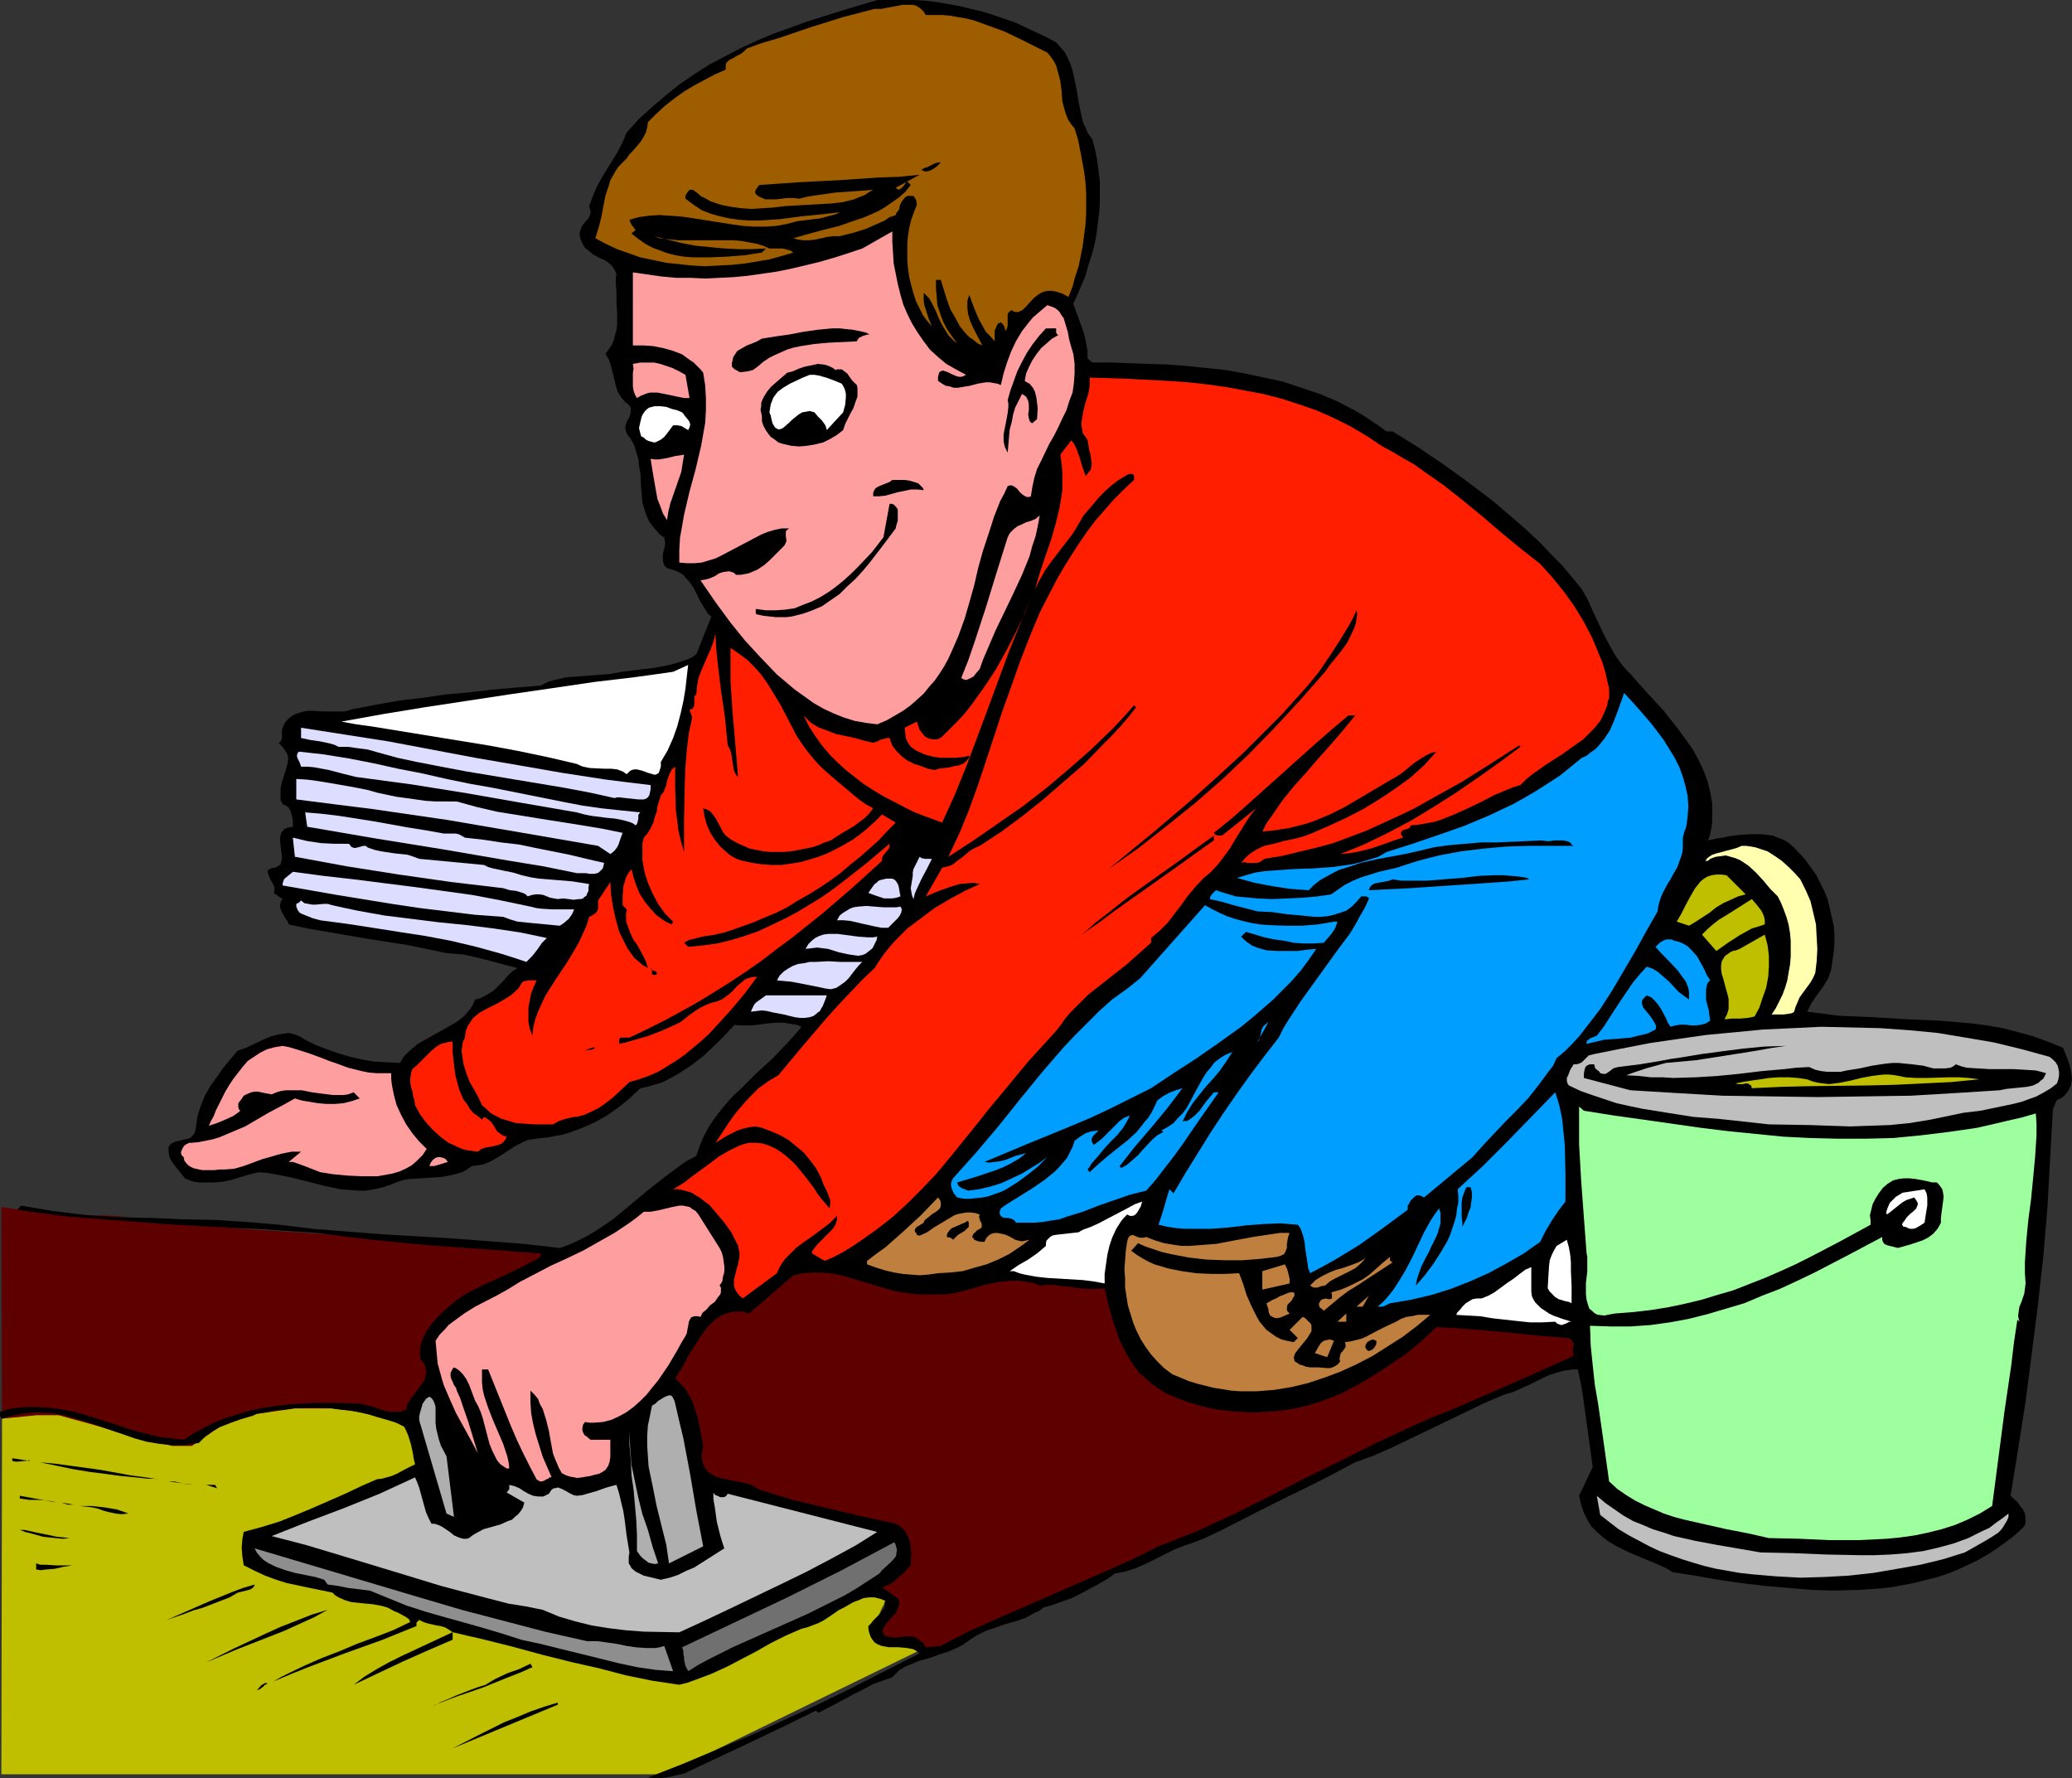 <?xml version="1.0" encoding="UTF-8" standalone="no"?>
<svg
   version="1.0"
   width="129.766mm"
   height="111.365mm"
   id="svg97"
   sodipodi:docname="Tiling 1.wmf"
   xmlns:inkscape="http://www.inkscape.org/namespaces/inkscape"
   xmlns:sodipodi="http://sodipodi.sourceforge.net/DTD/sodipodi-0.dtd"
   xmlns="http://www.w3.org/2000/svg"
   xmlns:svg="http://www.w3.org/2000/svg">
  <rect width="100%" height="100%" fill="#333333" stroke="none"/>
  <sodipodi:namedview
     id="namedview97"
     pagecolor="#ffffff"
     bordercolor="#000000"
     borderopacity="0.25"
     inkscape:showpageshadow="2"
     inkscape:pageopacity="0.0"
     inkscape:pagecheckerboard="0"
     inkscape:deskcolor="#d1d1d1"
     inkscape:document-units="mm" />
  <defs
     id="defs1">
    <pattern
       id="WMFhbasepattern"
       patternUnits="userSpaceOnUse"
       width="6"
       height="6"
       x="0"
       y="0" />
  </defs>
  <path
     style="fill:#5e0000;fill-opacity:1;fill-rule:evenodd;stroke:none"
     d="m 0.485,335.757 -0.162,-50.089 10.989,1.616 15.998,0.485 14.544,1.616 15.514,1.454 15.029,0.969 16.16,1.131 12.928,1.454 15.675,1.131 18.099,0.969 -5.818,24.398 -41.37,45.08 z"
     id="path1" />
  <path
     style="fill:#bfbf00;fill-opacity:1;fill-rule:evenodd;stroke:none"
     d="m 157.56,419.938 61.57,-30.053 -2.909,-2.585 -7.434,1.131 h -0.162 -0.323 l -1.131,-0.162 -0.485,-0.162 -0.485,-0.485 v -0.162 l -0.162,-0.323 0.162,-0.485 v -0.323 l 0.485,-1.131 0.485,-1.131 1.131,-2.424 0.485,-1.131 0.485,-0.808 v -0.323 l 0.162,-0.323 0.162,-0.162 v 0 l -5.494,-3.555 -108.272,-39.425 -8.888,-1.454 -8.242,-1.131 h -8.888 l -9.05,1.293 -8.565,2.908 -6.787,4.686 h -4.525 l -9.373,-2.1 -8.242,-2.585 -9.373,-2.585 H 8.726 l -8.242,0.808 -0.162,84.182 z"
     id="path2" />
  <path
     style="fill:#000000;fill-opacity:1;fill-rule:evenodd;stroke:none"
     d="m 249.995,10.018 1.131,1.293 0.97,1.131 0.646,1.293 0.646,1.454 0.485,1.454 0.323,1.454 0.646,3.07 0.485,3.07 0.646,3.07 0.323,1.454 0.646,1.454 0.646,1.454 0.97,1.293 0.646,2.424 0.485,2.424 0.323,2.424 0.323,2.585 v 2.585 2.585 l -0.162,2.424 -0.323,2.585 -0.323,2.585 -0.485,2.424 -0.646,2.424 -0.808,2.424 -0.646,2.424 -0.97,2.262 -0.97,2.262 -0.97,2.1 1.131,3.07 1.131,3.07 0.485,1.616 0.323,1.616 0.323,1.777 v 1.777 l 1.131,0.969 h 4.363 l 4.363,0.162 4.525,0.162 4.525,0.162 4.525,0.323 4.525,0.485 4.686,0.485 4.525,0.808 4.525,0.969 4.525,0.969 4.363,1.454 4.363,1.454 4.202,1.777 4.04,2.1 1.939,1.131 1.939,1.293 1.939,1.293 1.778,1.293 h 1.454 l 5.979,3.716 5.979,4.039 5.818,4.201 5.979,4.524 5.656,4.847 2.747,2.424 2.747,2.585 2.586,2.747 2.586,2.585 2.424,2.908 2.262,2.747 1.454,2.585 1.131,2.585 2.586,5.494 1.293,2.424 1.454,2.585 1.616,2.262 0.97,1.131 0.97,0.969 3.717,4.201 4.04,4.363 3.555,4.524 1.778,2.424 1.616,2.262 1.454,2.585 1.131,2.424 0.97,2.585 0.646,2.585 0.485,2.747 v 1.454 1.454 1.293 l -0.162,1.454 -0.323,1.616 -0.485,1.454 2.262,-0.485 1.293,-0.162 1.293,-0.323 2.586,-0.323 2.586,-0.162 h 2.747 l 1.293,0.162 1.293,0.162 1.131,0.485 1.293,0.485 1.131,0.646 0.97,0.808 1.616,1.616 1.454,1.616 1.293,1.777 1.293,1.777 0.97,1.939 0.97,1.939 0.808,1.939 0.485,2.1 0.485,2.1 0.485,2.1 0.162,1.939 v 2.262 l -0.162,2.1 -0.323,2.1 -0.323,2.1 -0.646,1.939 -1.293,2.1 -1.454,1.939 -1.293,1.939 -0.485,0.969 -0.485,0.969 3.878,0.485 3.717,0.485 7.757,0.323 7.918,0.485 7.757,0.323 3.878,0.323 3.878,0.323 3.717,0.485 3.717,0.646 3.717,0.969 3.555,0.969 3.555,1.293 3.555,1.454 0.485,1.293 0.646,1.616 0.485,1.454 0.323,1.616 0.162,1.454 -0.162,0.808 -0.162,0.808 -0.323,0.646 -0.485,0.808 -0.646,0.808 -0.808,0.646 -0.485,0.162 -0.323,0.162 -0.323,0.323 -0.162,0.323 -0.162,0.485 -0.162,0.323 -0.323,0.808 -0.646,11.472 -0.646,11.795 -0.97,11.472 -1.293,11.634 -1.454,11.472 -1.454,11.31 -1.778,11.31 -1.778,10.987 0.808,0.808 0.808,0.646 0.646,0.969 0.646,0.808 0.485,0.969 0.162,1.131 v 0.485 0.485 l -0.162,0.646 -0.323,0.485 -2.101,1.939 -2.101,1.616 -2.262,1.616 -2.262,1.454 -2.262,1.293 -2.424,1.131 -2.424,1.131 -2.424,0.969 -2.586,0.808 -2.586,0.646 -2.586,0.646 -2.586,0.485 -2.586,0.485 -2.747,0.323 -5.333,0.323 -5.494,0.162 -5.494,-0.162 -5.656,-0.485 -5.494,-0.485 -5.494,-0.646 -5.494,-0.808 -5.494,-0.969 -5.171,-0.808 -1.616,-0.969 -1.778,-0.808 -6.949,-2.908 -3.232,-1.616 -1.616,-0.969 -1.454,-1.131 -1.293,-1.131 -1.293,-1.293 -0.97,-1.616 -0.808,-1.616 -0.646,-1.939 -0.485,-2.1 3.232,-6.786 -0.808,-5.817 -0.808,-5.817 -0.808,-5.817 -0.485,-2.747 -0.646,-2.908 h -1.131 l -1.131,0.162 -1.131,0.162 -1.131,0.323 -2.101,0.646 -2.101,0.969 -2.262,1.131 -2.101,0.969 -2.101,0.969 -2.262,0.646 -4.525,1.939 -4.363,2.1 -8.726,4.201 -4.363,2.1 -4.363,2.1 -4.363,1.939 -4.525,1.616 -4.202,2.262 -4.363,2.262 -8.888,4.363 -5.171,2.585 -5.333,2.747 -5.171,2.585 -2.424,1.131 -2.424,0.969 -2.424,0.808 -2.424,0.969 -4.525,2.262 -2.262,1.131 -2.262,0.969 -2.424,0.808 -2.586,0.485 -1.778,1.293 -1.939,1.131 -2.101,1.131 -2.101,1.131 -2.262,1.131 -2.262,0.808 -2.262,0.808 -2.262,0.646 -0.97,0.808 -1.131,0.485 -2.101,1.131 -2.262,0.808 -2.424,0.646 -2.262,0.808 -2.424,0.808 -2.262,1.131 -0.97,0.646 -0.97,0.646 -1.131,0.808 -1.131,0.646 -2.262,0.969 -2.424,0.808 -2.262,0.808 -2.424,0.646 -2.262,0.969 -1.131,0.485 -1.131,0.646 -0.808,0.808 -0.97,0.969 -2.262,0.808 -2.262,0.808 -2.101,1.131 -2.262,1.131 -4.202,2.262 -4.363,2.262 -0.646,-0.485 -7.595,3.716 -7.757,3.716 -7.918,3.716 -7.918,3.716 -2.101,0.485 -2.101,0.485 -2.101,0.162 -2.262,-0.162 8.242,-3.232 8.08,-3.393 8.08,-3.393 8.08,-3.716 8.08,-3.716 7.918,-3.878 7.918,-4.039 7.918,-4.039 -0.646,-0.485 -0.808,-0.485 -0.808,-0.162 -0.97,-0.162 -1.939,-0.162 h -2.101 l -0.97,-0.162 -0.808,-0.162 -0.808,-0.323 -0.808,-0.485 -0.485,-0.646 -0.485,-0.808 -0.323,-0.969 -0.162,-0.808 v -0.646 l 0.646,-0.646 0.485,-0.646 1.454,-1.454 0.485,-0.646 0.646,-0.808 0.162,-0.808 0.162,-0.969 -1.293,-0.485 -1.293,-0.323 h -1.293 l -1.293,0.162 -1.131,0.485 -1.293,0.485 -2.262,1.293 -1.293,0.646 -1.131,0.808 -2.424,1.616 -1.293,0.646 -1.293,0.485 -1.293,0.485 -1.293,0.323 -3.717,1.616 -3.555,1.777 -3.394,1.939 -7.11,3.716 -3.555,1.616 -3.878,1.454 -1.778,0.646 -1.939,0.485 -3.232,-0.485 -3.232,-0.485 -6.302,-1.293 -6.141,-1.616 -6.464,-1.454 -7.11,-1.777 -3.555,-0.969 -3.555,-0.969 -7.11,-1.777 -3.555,-0.808 -3.394,-0.808 v 1.777 l -5.979,2.585 -5.818,2.585 -11.635,5.494 2.586,-1.939 2.909,-1.777 2.909,-1.616 2.909,-1.454 12.12,-5.655 -0.97,-0.646 -0.808,-0.485 -1.131,-0.323 -0.97,-0.162 -2.101,-0.485 -0.97,-0.323 -0.97,-0.485 -0.323,0.323 -0.323,0.323 v 0.808 l -8.403,3.393 -8.565,3.07 -8.565,3.232 -4.04,1.616 -4.202,1.777 1.616,-0.969 1.939,-0.969 3.717,-1.777 4.04,-1.777 4.202,-1.616 4.202,-1.777 4.363,-1.616 4.202,-1.616 4.04,-1.939 -0.323,-0.646 -0.646,-0.485 -1.454,-0.808 -0.646,-0.323 -0.808,-0.323 -1.454,-0.808 -1.778,-0.485 -1.778,-0.323 -1.778,-0.162 -1.616,-0.162 -1.616,-0.162 -1.616,-0.485 -1.454,-0.646 -0.808,-0.485 -0.646,-0.646 -5.494,-1.131 -5.333,-1.131 -2.586,-0.808 -2.586,-0.969 -2.424,-1.131 -2.586,-1.293 -0.323,-2.1 -0.162,-2.1 0.162,-1.939 0.162,-0.969 0.162,-0.808 4.202,-1.131 4.202,-1.293 4.04,-1.616 3.878,-1.616 7.757,-3.393 3.717,-1.777 3.717,-1.616 1.293,-0.162 1.131,-0.323 1.131,-0.323 1.131,-0.485 2.101,-1.131 2.262,-1.131 -0.323,-1.293 -0.162,-1.131 -0.485,-2.262 -0.646,-2.1 -0.485,-1.131 -0.485,-0.969 -1.939,-0.969 -2.101,-0.646 -2.262,-0.646 -2.101,-0.646 -2.101,-0.485 -2.262,-0.485 -2.262,-0.162 -2.262,-0.323 -4.363,-0.162 -4.525,0.162 -2.262,0.323 -2.101,0.162 -2.101,0.485 -2.262,0.323 -0.97,0.485 -1.131,0.323 -1.778,0.485 -1.778,0.646 -1.616,0.646 -1.616,0.646 -1.616,0.969 -1.616,1.131 -0.808,0.808 -0.808,0.808 -1.616,0.162 -1.616,0.323 h -1.616 -1.454 l -3.07,-0.323 -2.909,-0.485 -2.909,-0.808 -2.747,-0.969 -5.656,-1.939 -2.747,-0.969 -2.747,-0.808 -2.747,-0.808 -2.909,-0.485 -2.747,-0.162 H 7.918 l -1.293,0.162 -1.616,0.162 -1.454,0.323 -1.454,0.323 -1.616,0.485 L 0.162,335.434 0,334.949 v -0.323 -0.485 l 1.616,-0.485 1.454,-0.323 2.909,-0.323 h 2.747 l 2.747,0.162 2.586,0.323 2.747,0.485 2.586,0.646 2.586,0.808 10.504,3.393 2.747,0.646 2.586,0.646 2.747,0.323 2.909,0.323 2.262,-1.454 2.424,-1.293 2.424,-1.293 2.424,-0.969 2.586,-0.808 2.586,-0.808 2.586,-0.646 2.586,-0.485 2.586,-0.323 2.747,-0.323 5.494,-0.323 h 5.494 l 5.494,0.162 1.293,0.323 1.454,0.323 2.909,0.969 1.293,0.323 h 1.454 1.293 l 0.646,-0.323 0.646,-0.162 0.162,-0.808 0.162,-0.646 0.97,-1.454 1.131,-1.454 0.97,-1.293 0.97,-1.454 0.162,-0.646 0.162,-0.808 v -0.808 l -0.162,-0.808 -0.323,-0.808 -0.808,-0.969 -0.162,-1.131 v -1.131 l 0.162,-0.969 0.323,-1.131 0.485,-1.131 0.485,-0.969 0.808,-1.131 0.646,-0.969 1.778,-1.939 1.939,-1.777 1.939,-1.616 2.101,-1.454 4.363,-2.262 4.363,-1.939 4.363,-2.1 2.101,-1.131 2.262,-1.131 0.323,-0.323 0.162,-0.323 v -0.485 l -6.464,-0.485 -6.626,-0.485 -6.626,-0.485 -6.787,-0.485 -6.787,-0.646 -6.626,-0.646 -6.626,-0.808 -6.302,-0.808 -4.848,-0.323 -4.686,-0.323 -4.525,-0.323 -4.525,-0.162 -8.726,-0.485 -8.565,-0.485 -8.403,-0.646 -8.565,-0.646 -4.525,-0.323 -4.363,-0.485 -4.686,-0.646 -4.686,-0.646 0.97,-0.969 3.878,0.646 3.878,0.646 3.878,0.485 3.878,0.485 7.595,0.485 7.757,0.162 7.595,0.323 7.757,0.162 7.434,0.485 3.878,0.323 3.717,0.323 7.918,0.969 8.242,0.646 8.242,0.646 8.242,0.485 8.242,0.485 4.202,0.323 4.202,0.323 8.403,0.646 8.565,0.969 2.262,-0.808 2.101,-0.969 2.262,-1.131 2.101,-1.293 1.939,-1.293 2.101,-1.454 3.878,-3.232 3.878,-3.232 3.878,-3.07 1.939,-1.454 1.939,-1.454 1.939,-1.293 2.101,-1.131 0.808,-2.424 0.97,-2.262 1.131,-2.1 1.293,-1.939 1.454,-1.939 1.616,-1.939 1.616,-1.777 1.778,-1.616 3.555,-3.555 3.717,-3.393 3.555,-3.716 1.778,-1.939 1.616,-1.939 -1.131,-0.485 -1.131,-0.162 -0.97,-0.162 -0.97,-0.162 h -1.939 l -1.778,0.162 -3.717,0.485 h -2.101 -0.97 l -1.131,-0.162 -2.424,2.585 -2.424,2.424 -2.586,2.424 -2.747,2.1 -2.909,1.939 -1.454,0.808 -1.454,0.808 -1.454,0.646 -1.616,0.485 -1.616,0.485 -1.616,0.323 -2.586,2.424 -2.586,2.1 -2.747,1.939 -2.909,1.616 -2.909,1.293 -3.07,1.131 -1.616,0.485 -1.778,0.323 -1.616,0.323 -1.778,0.162 -1.131,0.162 -1.131,0.162 -0.97,0.162 -0.97,0.485 -1.939,0.969 -1.939,1.293 -1.778,1.131 -1.939,1.131 -1.131,0.485 -0.97,0.323 -1.131,0.162 -1.293,0.162 -1.131,0.808 -1.131,0.646 -1.131,0.323 -1.293,0.323 -2.424,0.485 -2.586,0.162 -2.424,0.162 -2.586,0.162 -1.131,0.162 -1.131,0.323 -0.97,0.323 -1.131,0.485 -1.939,0.646 -2.101,0.485 -1.939,0.323 h -1.939 l -1.939,-0.162 -2.101,-0.162 -3.878,-0.808 -3.717,-0.969 -3.878,-0.969 -4.04,-0.808 -1.939,-0.323 -1.939,-0.162 -2.101,0.485 -2.101,0.646 -2.101,0.646 -2.262,0.485 -2.262,0.162 h -2.101 -1.131 l -1.131,-0.162 -1.131,-0.323 -1.131,-0.485 -1.293,-1.616 -1.293,-1.616 -0.646,-0.969 -0.485,-0.969 -0.162,-1.131 v -1.131 l 0.323,-0.485 0.323,-0.323 0.97,-0.485 0.97,-0.162 1.131,-0.323 0.97,-0.162 0.808,-0.485 0.323,-0.485 0.323,-0.323 0.162,-0.646 0.162,-0.646 0.162,-1.293 0.162,-1.293 0.808,-2.585 0.97,-2.424 1.293,-2.262 1.616,-2.262 1.454,-2.1 1.778,-2.1 1.616,-1.939 1.939,-0.646 4.04,-1.939 1.939,-0.808 1.939,-0.485 1.131,-0.162 0.97,-0.162 0.97,0.162 0.97,0.323 1.131,0.485 0.97,0.646 2.586,1.293 2.586,0.969 2.747,0.969 2.747,0.808 2.909,0.646 2.747,0.485 3.07,0.162 3.07,0.162 0.808,-1.454 1.131,-1.131 1.131,-0.969 1.131,-0.969 2.586,-1.454 2.586,-1.454 2.586,-1.454 1.131,-0.646 1.131,-0.808 1.131,-0.969 0.97,-1.131 0.808,-1.131 0.646,-1.454 0.808,-0.162 0.808,-0.323 1.454,-0.808 1.293,-0.808 1.131,-1.131 1.131,-1.131 0.97,-1.131 1.131,-1.131 1.293,-0.808 -8.565,-2.262 -2.101,-0.485 -2.101,-0.485 -2.101,-0.162 -1.939,-0.162 -4.686,-0.969 -4.686,-0.969 -9.373,-1.454 -9.373,-1.616 -4.686,-0.808 -4.525,-0.969 -0.323,-0.808 -0.485,-0.646 -0.808,-1.454 -0.323,-0.808 -0.162,-0.646 0.162,-0.808 0.162,-0.485 0.323,-0.323 -2.101,-1.454 0.162,-0.485 v -0.485 -0.323 l -0.162,-0.485 -0.97,-1.777 -0.323,-0.969 -0.162,-0.323 v -0.323 l 0.162,-0.323 0.323,-0.162 0.646,-0.323 h 0.646 l 0.808,-0.485 0.485,-0.323 0.162,-0.646 0.162,-0.646 v -0.808 l -0.162,-0.808 -0.162,-1.616 -0.162,-1.616 0.162,-0.646 0.162,-0.646 0.323,-0.485 0.485,-0.485 0.808,-0.323 1.131,-0.162 v -0.646 -0.808 l -0.323,-1.616 -0.323,-0.808 -0.323,-0.646 -0.646,-0.485 -0.808,-0.323 -0.485,-0.969 v -0.969 -0.969 -0.969 l 0.485,-1.939 0.323,-0.969 0.323,-0.969 0.485,-1.777 0.162,-0.969 v -0.808 l -0.323,-0.808 -0.485,-0.808 -0.646,-0.808 -0.808,-0.808 0.485,-0.323 0.162,-0.323 0.162,-0.485 v -0.969 -0.485 -0.485 l 0.162,-0.485 0.485,-1.131 0.808,-0.969 0.808,-0.646 0.808,-0.485 0.97,-0.323 1.131,-0.323 1.131,-0.162 h 1.131 l 2.262,0.162 h 2.424 2.262 l 1.131,-0.162 0.97,-0.323 5.818,-1.131 5.494,-0.969 5.494,-0.646 5.494,-0.808 5.494,-0.485 5.494,-0.646 5.656,-0.485 5.818,-0.485 0.97,-0.485 0.97,-0.485 1.939,-0.485 2.101,-0.485 2.262,-0.162 4.202,-0.323 2.101,-0.162 1.939,-0.162 2.586,-0.485 2.586,-0.323 5.333,-0.646 2.586,-0.485 2.586,-0.646 2.424,-0.808 1.131,-0.485 1.131,-0.808 3.555,-8.887 -0.808,-0.646 -0.485,-0.808 -1.131,-1.777 -1.778,-3.555 -1.131,-1.616 -0.646,-0.646 -0.646,-0.808 -0.808,-0.485 -0.97,-0.485 -0.97,-0.323 -1.131,-0.323 -0.323,-0.323 -0.323,-0.323 -0.323,-0.969 v -0.808 -0.969 l 0.485,-1.939 v -0.969 l -0.162,-0.969 -0.808,-0.485 -0.646,-0.646 -1.131,-1.293 -0.97,-1.293 -0.646,-1.454 -0.485,-1.454 -0.485,-1.616 -0.323,-3.555 -0.162,-3.393 -0.323,-1.777 -0.162,-1.616 -0.485,-1.616 -0.485,-1.616 -0.808,-1.454 -0.97,-1.293 -0.162,-0.646 -0.162,-0.485 v -0.646 l 0.162,-0.485 0.323,-0.969 0.323,-0.323 0.162,-0.485 0.323,-0.969 v -0.323 -0.485 -0.323 l -0.323,-0.485 -0.485,-0.485 -0.485,-0.323 -0.97,-1.131 -0.808,-1.293 -0.485,-1.454 -0.323,-1.454 -0.808,-3.232 -0.485,-1.454 -0.808,-1.454 0.808,-1.131 0.646,-0.969 0.485,-1.131 0.323,-1.293 0.323,-1.131 0.162,-1.293 v -2.585 l -0.162,-2.585 v -2.424 l -0.162,-2.262 v -1.131 l 0.162,-0.969 -0.323,-0.646 -0.323,-0.646 -0.323,-0.485 -0.646,-0.646 -1.131,-0.808 -1.454,-0.646 -1.454,-0.808 -1.131,-0.969 -0.646,-0.485 -0.485,-0.808 -0.323,-0.646 -0.323,-0.808 -0.162,-0.808 V 55.098 l 0.162,-0.485 0.162,-0.646 0.485,-0.808 0.646,-0.808 0.646,-0.646 0.323,-0.808 0.162,-0.485 v -0.485 l -0.162,-0.485 -0.162,-0.646 0.808,-2.262 0.97,-2.262 1.131,-2.1 1.293,-2.1 2.586,-4.201 1.131,-2.262 0.97,-2.262 2.909,-3.232 3.232,-2.908 3.232,-2.747 3.232,-2.585 3.555,-2.424 3.555,-2.262 3.717,-1.939 3.717,-1.939 3.878,-1.777 3.878,-1.616 4.04,-1.454 4.04,-1.454 8.242,-2.585 L 207.656,0 h 2.909 2.909 2.747 l 2.747,0.162 2.747,0.323 2.747,0.485 2.747,0.485 2.586,0.646 2.747,0.646 2.586,0.808 5.171,1.777 2.424,1.131 2.424,1.131 2.424,1.131 z"
     id="path3" />
  <path
     style="fill:#9e5e00;fill-opacity:1;fill-rule:evenodd;stroke:none"
     d="m 219.129,3.555 h 1.939 1.939 l 1.939,0.162 1.778,0.323 1.939,0.323 1.939,0.485 3.555,1.293 3.555,1.293 3.394,1.616 6.787,3.393 0.808,0.969 0.808,1.131 0.485,0.969 0.323,1.131 0.646,2.424 0.323,2.424 0.162,2.424 0.646,2.424 0.323,0.969 0.485,1.131 0.646,0.969 0.808,0.969 0.808,2.585 0.485,2.424 0.485,2.585 0.485,2.585 0.323,2.585 0.162,2.424 v 2.585 2.424 l -0.162,2.585 -0.323,2.424 -0.323,2.585 -0.485,2.424 -0.485,2.424 -0.808,2.424 -0.646,2.424 -0.97,2.424 -1.454,-0.808 -1.616,-0.485 -0.808,-0.162 h -0.97 l -0.808,0.162 -0.808,0.323 -0.808,0.485 -0.97,0.808 -1.778,1.939 -0.808,0.808 -0.97,0.485 h -0.323 -0.485 l -0.485,-0.162 -0.323,-0.323 -0.646,0.485 -0.323,0.485 v 0.646 2.1 l -0.162,0.646 -0.323,0.646 -0.323,-1.131 -0.323,-0.485 -0.485,-0.485 -0.646,0.323 -0.323,0.485 -0.162,0.485 -0.323,0.646 v 1.293 1.293 l -0.97,-1.131 -1.131,-1.131 -0.808,-1.454 -0.808,-1.454 -0.646,-1.454 -0.646,-1.616 -0.485,-1.293 -0.485,-1.454 -0.323,0.808 -0.162,0.646 v 0.808 0.808 l 0.162,1.454 0.485,1.616 0.646,1.454 0.808,1.616 1.454,2.747 -1.131,-0.485 -0.97,-0.808 -0.97,-0.646 -0.808,-0.808 -1.454,-1.777 -1.131,-2.1 -1.131,-1.939 -0.808,-2.262 -1.454,-4.686 h -1.131 v 1.939 l 0.162,1.939 0.162,2.1 0.646,1.939 0.646,1.777 0.97,1.939 1.131,1.616 1.293,1.777 -0.808,-0.646 -0.646,-0.646 -0.646,-0.646 -0.485,-0.808 -0.97,-1.616 -0.808,-1.616 -0.646,-1.616 -0.808,-1.616 -0.808,-1.454 -0.646,-0.646 -0.646,-0.646 v 0.969 0.969 l 0.162,0.969 0.323,0.969 0.646,2.1 0.808,1.939 -1.131,-1.293 -0.97,-1.293 -0.808,-1.616 -0.808,-1.616 -0.646,-1.939 -0.485,-1.777 -0.485,-1.939 -0.323,-2.1 -0.162,-1.939 V 59.622 57.683 l 0.162,-1.939 0.323,-1.939 0.485,-1.939 0.646,-1.777 0.646,-1.616 -0.162,-1.131 -0.323,-0.485 -0.323,-0.485 h -0.808 -0.485 l -0.485,0.162 -0.323,0.323 -0.646,0.808 -0.485,0.969 -0.162,0.969 -0.646,0.808 -0.162,0.485 -0.323,0.162 -0.485,0.162 -0.646,0.162 -1.131,0.808 -1.454,0.646 -1.454,0.646 -1.454,0.646 -3.07,0.969 -3.232,0.808 h -1.454 l -1.454,0.162 -2.909,0.646 -1.454,0.162 h -1.293 l -1.293,-0.162 -1.131,-0.323 3.394,-0.969 3.555,-0.969 3.878,-0.969 3.717,-1.293 1.939,-0.646 1.939,-0.808 1.778,-0.808 1.616,-0.969 1.616,-1.131 1.616,-1.131 1.454,-1.293 1.293,-1.616 -0.97,-0.969 -0.323,0.646 -0.485,0.646 -0.485,0.485 -0.646,0.323 -0.646,-0.485 5.656,-3.07 -4.848,0.485 -4.848,0.162 -9.534,0.646 -9.373,0.485 -9.373,0.646 -0.808,1.131 -0.162,0.485 v 0.162 l 0.162,0.323 0.485,0.485 0.646,0.323 1.131,0.485 h 1.293 1.293 l 1.293,-0.162 1.293,-0.162 h 1.454 l 1.454,0.162 1.939,-0.485 2.101,-0.323 2.262,-0.323 2.262,-0.323 4.686,-0.323 2.101,-0.162 2.101,-0.162 -1.131,0.646 -0.97,0.646 -1.293,0.485 -1.131,0.485 -2.586,0.646 -2.747,0.323 -5.656,0.323 -2.747,0.162 -2.747,0.162 -2.586,0.323 -2.586,0.162 -2.586,0.162 -2.424,-0.162 -2.424,-0.323 -2.424,-0.485 -2.424,-0.808 -1.131,-0.646 -1.293,-0.646 -0.485,-0.485 -0.646,-0.485 -0.646,-0.485 h -0.323 -0.485 l -0.646,0.808 -0.323,0.646 v 0.323 0.323 l 1.939,1.454 1.939,1.293 2.101,0.808 2.262,0.646 2.262,0.485 2.262,0.323 2.424,0.162 h 2.424 l 4.848,-0.323 4.848,-0.646 4.848,-0.485 4.363,-0.485 -0.97,0.485 -1.293,0.323 -2.424,0.646 -2.747,0.323 -2.586,0.323 -2.424,0.646 -2.586,0.485 -2.586,0.162 h -2.586 l -2.586,-0.162 -2.424,-0.323 -10.181,-1.616 -2.424,-0.323 -2.586,-0.162 -2.262,-0.162 -2.424,0.162 -2.424,0.323 -2.262,0.646 0.162,0.485 0.323,0.646 0.485,0.646 0.485,0.646 -0.97,0.808 1.616,1.293 1.616,1.131 1.778,0.969 1.778,0.646 1.778,0.646 1.939,0.485 1.939,0.323 1.939,0.162 h 1.939 2.101 l 4.04,-0.162 4.202,-0.323 4.202,-0.646 0.97,-0.969 -3.232,0.162 h -3.232 l -3.394,-0.162 -3.394,-0.323 -3.394,-0.323 -3.394,-0.646 -3.232,-0.808 -3.232,-0.808 1.293,0.485 1.293,0.162 1.616,0.162 1.616,0.162 h 3.555 3.717 3.878 1.939 l 1.778,0.162 1.778,0.323 1.778,0.323 1.616,0.485 1.454,0.646 h 0.97 2.101 l 0.808,0.162 0.485,0.162 0.646,0.162 0.646,0.485 -2.747,0.808 -2.909,0.808 -2.909,0.485 -2.909,0.485 -3.07,0.323 -3.232,0.162 -3.07,0.162 -3.07,-0.162 -3.07,-0.323 -3.07,-0.323 -3.07,-0.646 -3.07,-0.646 -2.747,-0.969 -2.747,-0.969 -2.747,-1.293 -2.424,-1.293 0.808,-2.585 0.646,-2.585 0.485,-2.585 0.485,-2.424 0.808,-2.424 0.323,-1.131 0.646,-1.131 0.646,-1.131 0.646,-0.969 0.97,-0.969 0.97,-0.969 0.646,-0.969 0.808,-0.808 1.778,-2.1 0.646,-0.969 0.646,-1.293 0.323,-1.131 0.162,-1.293 1.939,-1.939 2.101,-1.939 2.262,-1.777 2.262,-1.616 2.424,-1.454 2.424,-1.293 2.424,-1.293 2.586,-1.131 v -0.323 -0.485 -0.323 l 0.162,-0.485 0.646,-0.646 0.97,-0.485 0.808,-0.485 0.97,-0.485 0.808,-0.646 0.646,-0.646 3.555,-1.293 3.878,-1.131 7.595,-2.585 7.757,-2.424 3.717,-0.969 3.717,-0.969 h 1.616 l 1.616,-0.323 1.778,-0.323 1.616,-0.323 h 1.616 0.808 l 0.646,0.162 0.646,0.323 0.646,0.485 0.646,0.646 z"
     id="path4" />
  <path
     style="fill:#000000;fill-opacity:1;fill-rule:evenodd;stroke:none"
     d="m 222.685,38.455 -0.97,0.969 -0.97,0.646 -0.646,0.323 -0.646,0.162 h -0.646 l -0.646,-0.323 h -0.162 l 0.323,-0.162 0.485,-0.323 0.646,-0.162 1.616,-0.808 0.808,-0.323 z"
     id="path5" />
  <path
     style="fill:#ff9e9e;fill-opacity:1;fill-rule:evenodd;stroke:none"
     d="m 228.664,88.706 -0.646,0.323 -0.485,0.162 h -0.485 l -0.646,-0.162 -1.131,-0.485 -0.97,-0.485 -0.97,-0.323 h -0.323 l -0.323,0.162 -0.323,0.162 -0.162,0.485 -0.162,0.646 v 0.969 l 0.97,0.646 0.808,0.485 0.97,0.162 0.97,0.323 h 0.97 l 0.97,-0.162 1.939,-0.323 1.778,-0.485 1.939,-0.323 h 0.97 l 0.808,0.162 0.97,0.162 0.808,0.323 0.646,-2.747 0.808,-2.585 0.97,-2.585 1.131,-2.424 1.454,-2.424 1.778,-2.262 0.808,-0.969 1.131,-0.969 1.131,-0.969 1.131,-0.969 0.97,0.323 0.808,0.323 0.646,0.485 0.485,0.485 0.485,0.808 0.485,0.646 0.485,1.616 0.485,1.616 0.323,1.777 0.485,1.777 0.485,1.616 0.162,1.131 0.162,1.293 v 2.262 l -0.162,2.262 -0.323,2.262 -0.808,2.1 -0.646,2.1 -0.97,1.939 -0.97,2.1 -0.97,1.939 -1.131,1.939 -1.939,4.039 -0.97,1.939 -0.646,2.1 -0.485,2.262 -0.323,2.1 -0.485,0.162 h -0.485 l -0.646,-0.323 -0.646,-0.485 -0.485,-0.485 -0.485,-0.646 -0.646,-0.485 -0.646,-0.323 h -0.485 l -0.485,0.162 -0.808,1.777 -0.97,1.777 -1.454,3.716 -1.293,4.039 -1.293,3.878 -1.131,4.039 -0.97,4.201 -1.131,4.039 -1.131,3.878 -1.454,4.039 -1.616,3.716 -0.808,1.777 -0.97,1.777 -1.131,1.777 -1.131,1.616 -1.293,1.454 -1.293,1.616 -1.616,1.454 -1.454,1.293 -1.778,1.293 -1.939,1.131 -1.939,1.131 -2.262,0.969 -2.586,-0.323 -2.747,-0.485 -2.586,-0.808 -2.424,-0.969 -2.424,-1.131 -2.262,-1.293 -2.262,-1.616 -2.262,-1.616 -2.101,-1.777 -2.101,-1.777 -3.878,-4.039 -3.717,-4.039 -3.394,-4.201 -1.778,-2.424 -1.778,-2.424 -1.778,-2.585 -1.778,-2.585 1.131,-0.162 1.131,-0.323 1.131,-0.485 0.97,-0.646 0.97,-0.323 1.131,-0.162 h 0.485 l 0.485,0.162 0.485,0.162 0.485,0.485 h 1.131 l 0.808,-0.162 0.97,-0.162 0.808,-0.323 1.454,-0.646 1.454,-0.969 1.293,-1.131 1.131,-1.131 0.646,-0.646 0.485,-0.485 1.293,-1.293 0.323,-0.646 0.162,-0.485 -0.162,-1.131 v -0.485 -0.485 l 0.162,-0.323 0.646,-0.485 h -1.778 l -1.616,0.323 -1.616,0.485 -1.616,0.646 -3.07,1.616 -3.07,1.616 -3.07,1.616 -1.616,0.808 -1.616,0.485 -1.616,0.485 -1.778,0.162 h -1.778 l -1.778,-0.162 v -2.908 l 0.162,-2.908 0.485,-2.747 0.485,-2.747 1.293,-5.494 1.454,-5.332 1.293,-5.494 0.485,-2.747 0.485,-2.747 0.162,-2.908 v -2.908 l -0.162,-2.908 -0.485,-3.07 -0.646,-0.808 -0.808,-0.808 -0.808,-0.808 -0.97,-0.646 -1.778,-1.293 -2.101,-0.808 -2.262,-0.646 -2.424,-0.485 -2.262,-0.162 h -2.586 V 64.469 l 3.394,0.485 3.394,0.485 3.555,0.323 h 3.394 l 3.394,0.162 3.232,-0.162 3.394,-0.162 3.394,-0.323 3.394,-0.485 3.394,-0.485 3.232,-0.646 3.394,-0.808 3.394,-0.808 3.394,-0.969 3.555,-1.131 3.394,-1.131 7.11,-4.039 v 2.585 l 0.162,2.424 0.162,2.585 0.485,2.424 0.485,2.424 0.646,2.585 0.646,2.262 0.97,2.262 1.131,2.262 1.293,2.1 1.454,2.1 1.454,1.939 1.939,1.777 1.939,1.616 2.262,1.293 z"
     id="path6" />
  <path
     style="fill:#000000;fill-opacity:1;fill-rule:evenodd;stroke:none"
     d="m 206.201,79.334 -0.323,-0.162 h -0.485 l -1.131,0.323 -0.97,0.485 -0.323,0.485 -0.162,0.323 -6.787,0.323 -3.394,0.323 -3.07,0.485 -1.616,0.323 -1.616,0.485 -1.454,0.646 -1.454,0.646 -1.293,0.646 -1.454,0.969 -1.131,0.969 -1.293,0.969 -0.646,0.162 -0.646,0.162 -1.293,0.162 h -0.646 l -0.485,-0.323 -0.646,-0.323 -0.646,-0.646 v -0.808 l 0.162,-0.646 0.162,-0.808 0.323,-0.485 0.323,-0.485 0.323,-0.485 1.131,-0.646 1.131,-0.646 1.293,-0.485 1.131,-0.485 1.131,-0.646 3.07,-0.485 3.394,-0.485 3.394,-0.646 3.394,-0.485 3.394,-0.323 h 1.778 l 1.454,0.162 1.616,0.162 1.616,0.323 1.454,0.323 z"
     id="path7" />
  <path
     style="fill:#000000;fill-opacity:1;fill-rule:evenodd;stroke:none"
     d="m 249.995,77.718 v 0.969 l 0.162,0.323 0.323,0.323 -1.454,0.808 -1.293,1.131 -1.293,1.131 -1.131,1.454 -0.97,1.454 -0.808,1.616 -0.646,1.454 -0.323,1.777 0.485,0.323 0.646,0.323 0.808,0.969 0.485,0.969 0.323,1.293 0.162,1.293 0.162,1.293 -0.162,2.585 -1.131,0.969 -0.323,-0.162 -0.162,-0.162 -0.162,-0.323 -0.162,-0.485 -0.162,-0.969 0.162,-0.969 V 95.815 l -0.162,-0.969 -0.323,-0.646 -0.162,-0.323 -0.485,-0.323 -0.485,-0.323 -0.808,1.616 -0.808,1.616 -0.485,1.616 -0.323,1.777 -0.485,1.777 -0.162,1.777 -0.323,3.716 -0.323,-0.646 -0.323,-0.646 -0.162,-0.646 -0.162,-0.808 v -1.616 l 0.323,-1.616 0.323,-1.616 0.323,-1.777 0.162,-1.454 v -0.808 l -0.162,-0.808 0.646,-2.262 0.808,-2.262 0.808,-2.262 1.131,-2.262 1.131,-2.1 1.293,-1.939 1.616,-2.1 1.616,-1.777 z"
     id="path8" />
  <path
     style="fill:#ff9e9e;fill-opacity:1;fill-rule:evenodd;stroke:none"
     d="m 162.246,88.706 0.97,5.494 h -1.293 l -1.616,-0.323 -1.454,-0.323 -1.616,-0.323 -1.616,-0.323 h -1.616 l -0.808,0.162 -0.808,0.323 -0.808,0.323 -0.808,0.485 -0.485,-0.808 -0.323,-0.969 -0.162,-0.969 v -0.969 -1.131 -1.131 l 0.162,-0.969 -0.162,-1.131 1.778,-0.323 h 1.616 1.616 l 1.454,0.323 1.454,0.485 1.454,0.485 1.616,0.808 z"
     id="path9" />
  <path
     style="fill:#000000;fill-opacity:1;fill-rule:evenodd;stroke:none"
     d="m 202.808,91.129 0.162,0.646 v 0.808 1.293 l -0.485,1.293 -0.485,1.454 -0.646,1.131 -0.646,1.293 -0.646,1.293 -0.485,1.454 -1.454,1.131 -1.616,0.969 -1.616,0.808 -1.939,0.485 -1.939,0.323 -1.778,0.162 -1.939,-0.162 -2.101,-0.485 -0.97,-0.323 -0.808,-0.646 -0.97,-0.646 -0.646,-0.808 -0.646,-0.969 -0.485,-0.969 -0.323,-0.969 v -1.131 l -0.162,-0.808 -0.162,-0.808 0.162,-0.808 v -0.808 l 0.323,-0.808 0.323,-0.646 0.808,-1.293 0.97,-1.131 1.293,-1.131 2.424,-2.1 1.293,-0.323 1.454,-0.646 1.454,-0.485 1.616,-0.323 1.454,-0.323 1.454,0.162 0.646,0.162 0.808,0.323 0.646,0.323 0.646,0.485 0.323,-0.162 h 0.323 0.808 l 0.646,0.485 0.646,0.485 1.131,1.616 0.646,0.646 z"
     id="path10" />
  <path
     style="fill:#ffffff;fill-opacity:1;fill-rule:evenodd;stroke:none"
     d="m 199.253,90.806 0.485,0.808 0.323,0.808 0.162,0.808 v 0.808 l -0.162,1.777 -0.485,1.777 -3.878,4.201 -0.162,-0.646 -0.162,-0.485 -0.808,-1.131 -0.97,-0.969 -0.808,-0.969 -1.131,-0.323 -0.808,0.162 -0.97,0.162 -0.808,0.485 -1.616,1.293 -0.646,0.646 -1.293,1.131 -0.485,0.323 -0.646,0.162 -0.485,-0.162 -0.485,-0.323 -0.162,-0.323 -0.323,-0.485 -0.162,-0.485 -0.162,-0.646 -0.162,-0.808 -0.323,-0.808 0.162,-0.969 0.162,-0.969 0.323,-0.808 0.323,-0.808 0.485,-0.646 0.485,-0.646 1.293,-0.969 1.616,-0.969 3.07,-1.454 1.616,-0.646 h 1.131 l 0.97,0.162 1.778,0.485 1.778,0.646 z"
     id="path11" />
  <path
     style="fill:#ff1e00;fill-opacity:1;fill-rule:evenodd;stroke:none"
     d="m 327.24,105.671 2.424,1.293 2.424,1.454 2.586,1.454 2.262,1.616 4.848,3.393 4.686,3.716 4.525,3.716 4.525,3.878 4.525,3.716 4.525,3.555 2.909,3.232 2.747,3.393 2.424,3.393 2.262,3.716 1.939,3.716 1.616,3.878 0.808,1.939 0.646,2.1 0.485,2.1 0.485,2.1 v 0.969 1.131 l -0.323,0.969 -0.162,0.969 -0.808,1.939 -0.808,1.616 -1.293,1.616 -1.293,1.293 -1.454,1.454 -1.616,1.131 -3.394,2.424 -3.555,2.262 -3.232,2.262 -1.616,1.293 -1.454,1.454 -1.616,0.485 -1.616,0.646 -3.07,1.293 -3.07,1.616 -3.07,1.454 -3.232,1.454 -3.232,1.293 -1.616,0.485 -1.778,0.323 -1.778,0.323 -1.778,0.162 -0.323,0.485 -0.485,0.323 -1.131,0.323 -0.323,0.323 -0.162,0.323 v 0.162 0.162 l 0.323,0.485 0.162,0.323 -1.616,0.485 -1.778,0.646 -3.717,1.293 -1.778,0.485 -2.101,0.485 -1.939,0.323 -1.939,0.162 2.909,-1.131 2.747,-1.131 5.656,-2.747 5.494,-2.908 5.333,-3.232 5.333,-3.393 5.171,-3.555 5.01,-3.555 5.01,-3.716 -0.323,-0.323 -6.787,4.363 -6.949,4.363 -7.272,4.039 -3.717,2.1 -3.717,1.777 -3.878,1.777 -3.878,1.777 -3.878,1.454 -3.878,1.454 -4.202,1.131 -4.04,0.969 -4.04,0.969 -4.04,0.646 -0.646,0.485 -0.485,0.323 -0.646,0.162 h -0.808 -0.808 -0.646 l -0.646,-0.162 -0.808,0.162 0.808,-0.969 0.808,-0.808 0.808,-0.646 1.939,-1.131 1.131,-0.485 2.262,-0.485 2.262,-0.646 2.424,-0.485 2.424,-0.646 2.101,-0.808 4.04,-1.777 3.878,-1.777 4.04,-2.1 3.717,-2.262 3.878,-2.585 3.555,-2.585 1.616,-1.454 1.616,-1.454 1.454,-1.616 1.454,-1.616 -1.293,0.323 -1.293,0.646 -1.293,0.808 -1.454,0.969 -2.747,2.262 -1.454,0.969 -1.454,0.808 -7.11,4.201 -3.555,2.1 -3.555,1.777 -3.878,1.616 -1.939,0.646 -1.939,0.485 -1.939,0.485 -2.101,0.323 -2.101,0.323 -2.101,0.162 0.97,-1.939 1.293,-1.777 2.424,-3.555 2.747,-3.393 2.909,-3.232 2.909,-3.393 2.909,-3.232 2.909,-3.393 2.909,-3.555 h -1.616 l -4.202,3.555 -3.878,3.393 -15.514,13.896 -4.04,3.555 -4.202,3.393 0.162,0.323 0.323,0.162 0.485,0.162 h 0.97 l 8.08,-6.463 -1.454,1.777 -1.131,1.777 -2.424,3.878 -1.131,1.939 -1.293,1.777 -1.454,1.939 -1.778,1.939 -0.97,0.808 -0.97,0.808 -1.778,1.939 -1.778,2.1 -1.616,2.262 -1.616,2.1 -1.616,2.1 -1.939,1.939 -0.97,0.808 -0.97,0.808 v 1.131 l -2.909,2.585 -2.909,2.585 -5.979,4.686 -3.07,2.424 -2.747,2.747 -1.293,1.293 -1.293,1.454 -1.131,1.616 -1.131,1.454 -3.232,3.555 -3.394,3.716 -3.07,3.716 -3.07,3.716 -3.232,3.878 -3.07,3.878 -6.141,7.594 -3.232,3.878 -3.394,3.555 -3.394,3.393 -3.555,3.232 -3.717,2.908 -3.878,2.747 -1.939,1.293 -2.101,1.293 -2.101,1.131 -2.262,0.969 -3.07,-1.777 0.162,-0.646 0.485,-0.646 0.808,-0.969 1.131,-1.131 0.97,-0.969 0.97,-0.969 0.808,-0.969 0.323,-0.646 0.323,-1.131 v -0.808 l -1.778,1.777 -1.939,1.454 -1.939,1.454 -2.101,1.454 -1.939,1.454 -1.778,1.777 -0.808,0.808 -0.808,1.131 -0.646,1.131 -0.485,1.131 -8.08,5.978 -0.808,-0.646 -0.646,-0.808 -0.323,-0.646 -0.323,-0.808 v -0.808 -0.808 l 0.485,-1.777 0.162,-0.808 0.323,-0.969 0.323,-1.777 v -0.969 l -0.162,-0.808 -0.162,-0.969 -0.485,-0.808 -1.131,-2.262 -1.616,-2.262 -1.778,-2.1 -1.778,-2.1 -1.131,-0.808 -0.97,-0.808 -1.131,-0.646 -0.97,-0.646 -1.131,-0.323 -1.131,-0.323 -0.97,-0.162 h -1.131 l 2.424,-1.454 2.101,-1.616 4.202,-3.07 2.101,-1.616 2.262,-1.293 2.262,-1.131 1.293,-0.485 1.293,-0.323 h 1.616 l 1.616,0.162 1.454,0.485 1.454,0.646 1.293,0.808 1.293,0.969 1.293,1.131 1.131,1.131 2.101,2.585 2.101,2.747 0.808,1.293 0.97,1.293 0.97,1.131 0.97,1.131 0.162,-0.969 v -0.969 l -0.323,-0.808 -0.323,-0.969 -0.97,-1.939 -0.323,-0.969 -0.323,-0.808 -1.131,-2.1 -1.454,-1.939 -1.454,-1.777 -1.778,-1.454 -1.778,-1.454 -1.939,-1.131 -2.262,-0.969 -2.101,-0.808 -1.454,-0.323 -1.454,0.162 -1.454,0.323 -1.454,0.485 -1.293,0.646 -1.293,0.646 -1.293,0.808 -1.293,0.808 3.07,-4.686 1.616,-2.262 1.778,-2.1 1.778,-1.939 1.939,-1.939 2.262,-1.616 2.424,-1.454 5.656,-6.786 5.656,-6.625 2.909,-3.232 2.909,-3.07 2.747,-2.908 2.909,-2.747 1.131,-1.777 1.131,-1.616 1.293,-1.616 1.293,-1.454 1.454,-1.454 1.454,-1.454 3.232,-2.424 3.232,-2.424 3.555,-2.1 3.555,-1.939 3.555,-1.616 -1.616,-0.323 -1.616,0.162 -1.616,0.162 -1.616,0.485 -3.232,1.131 -3.07,1.293 3.878,-6.786 0.646,-0.162 0.808,-0.162 1.131,-0.485 0.97,-0.808 1.131,-0.808 0.97,-0.808 0.97,-0.808 1.131,-0.646 1.131,-0.485 5.171,-3.393 5.01,-3.716 4.848,-3.878 4.848,-4.201 4.848,-4.201 4.363,-4.524 2.101,-2.1 2.101,-2.262 1.939,-2.262 1.778,-2.262 -0.485,-0.485 -2.424,2.747 -2.424,2.585 -5.171,5.009 -5.333,4.686 -5.333,4.524 -5.656,4.363 -5.818,4.039 -5.818,4.039 -5.979,3.878 2.586,-5.494 2.262,-5.494 2.101,-5.817 1.939,-5.817 3.878,-11.795 2.101,-5.817 2.101,-5.978 2.262,-5.817 2.424,-5.817 2.909,-5.655 1.454,-2.747 1.616,-2.747 1.616,-2.585 1.778,-2.747 1.778,-2.585 1.939,-2.585 2.262,-2.585 2.101,-2.424 2.424,-2.424 2.424,-2.262 v -0.808 l -0.162,-0.485 -0.485,-0.162 -0.808,0.162 -0.808,0.485 -1.616,0.969 -1.454,1.131 -1.454,1.293 -1.454,1.454 -2.586,3.07 -1.131,1.293 -1.293,2.262 -1.293,2.1 -3.232,4.201 -1.616,2.1 -1.616,2.262 -1.293,2.262 -1.131,2.262 1.131,-3.878 1.293,-3.878 1.293,-3.716 1.131,-3.878 0.97,-4.039 0.323,-1.939 0.323,-2.1 v -1.939 -2.1 l -0.162,-2.1 -0.323,-2.262 2.586,-3.393 0.646,0.808 0.485,0.969 0.808,2.1 0.323,1.131 0.323,1.131 0.808,2.262 0.485,-0.485 0.323,-0.485 0.323,-0.323 0.162,-0.485 0.162,-1.131 -0.162,-1.131 -0.162,-1.131 -0.323,-1.131 -0.162,-1.131 -0.162,-0.969 -0.485,-0.808 -0.646,-0.808 -0.162,-0.969 -0.162,-0.808 v -0.969 l 0.162,-0.969 0.323,-1.777 0.485,-1.939 0.646,-1.939 0.323,-1.939 v -0.969 -0.969 l 9.534,0.323 9.211,0.485 4.686,0.323 4.363,0.485 4.525,0.646 4.363,0.808 4.363,0.808 4.363,1.131 4.04,1.293 4.202,1.454 4.04,1.777 3.878,1.939 3.878,2.262 z"
     id="path12" />
  <path
     style="fill:#ffffff;fill-opacity:1;fill-rule:evenodd;stroke:none"
     d="m 161.438,97.592 0.323,0.323 0.323,0.485 0.808,0.969 0.323,0.485 0.162,0.646 -0.162,0.646 -0.323,0.646 -0.808,-0.485 -0.808,-0.485 -0.97,-0.162 h -0.485 -0.485 l -1.454,1.939 -0.646,0.808 -0.808,0.646 -0.97,0.485 -0.323,0.162 h -0.485 l -0.485,-0.162 -0.646,-0.162 -0.646,-0.323 -0.485,-0.485 -0.646,-0.323 -0.162,-0.646 -0.162,-0.646 -0.162,-0.646 0.323,-1.454 0.323,-1.293 0.323,-0.646 0.485,-0.646 0.485,-0.485 0.485,-0.323 0.646,-0.162 0.646,-0.162 h 1.293 l 1.454,0.162 1.293,0.485 1.293,0.323 z"
     id="path13" />
  <path
     style="fill:#ff9e9e;fill-opacity:1;fill-rule:evenodd;stroke:none"
     d="m 161.923,107.61 -0.323,1.939 -0.323,2.1 -1.293,3.716 -1.293,3.716 -0.485,1.939 -0.323,2.1 -0.97,-1.616 -0.646,-1.777 -0.646,-1.616 -0.323,-1.777 -0.646,-3.716 -0.323,-1.939 -0.323,-2.1 0.97,0.162 h 0.97 l 1.939,-0.323 1.939,-0.485 1.131,-0.162 z"
     id="path14" />
  <path
     style="fill:#000000;fill-opacity:1;fill-rule:evenodd;stroke:none"
     d="m 218.645,116.012 -1.454,-0.162 h -1.616 l -1.454,0.323 -1.616,0.323 -2.909,0.808 -1.454,0.162 h -1.454 v -0.485 -0.323 l 0.323,-0.808 0.485,-0.485 0.646,-0.323 1.616,-0.646 0.808,-0.323 0.646,-0.485 h 2.909 l 1.131,0.162 1.131,0.323 0.97,0.323 0.808,0.808 0.323,0.323 z"
     id="path15" />
  <path
     style="fill:#000000;fill-opacity:1;fill-rule:evenodd;stroke:none"
     d="m 212.019,125.06 -1.454,1.939 -1.454,1.939 -3.232,4.201 -1.616,1.939 -1.778,1.939 -1.939,1.777 -1.778,1.777 -2.101,1.454 -2.101,1.454 -2.262,0.969 -2.262,0.808 -2.586,0.646 -1.293,0.162 h -1.293 -1.293 l -1.454,-0.162 -1.454,-0.162 -1.454,-0.323 -0.323,-0.162 v -0.323 -0.808 l 2.424,0.323 h 2.262 l 2.262,-0.162 2.262,-0.323 1.939,-0.808 2.101,-0.808 1.939,-0.969 2.101,-1.293 1.778,-1.293 1.778,-1.454 1.778,-1.616 1.616,-1.616 3.232,-3.393 2.747,-3.555 1.454,-7.917 h 0.485 l 0.485,0.162 0.485,0.485 0.485,0.646 v 0.969 0.808 0.969 l -0.323,0.969 z"
     id="path16" />
  <path
     style="fill:#ff9e9e;fill-opacity:1;fill-rule:evenodd;stroke:none"
     d="m 231.896,158.345 -0.97,1.131 -0.485,0.646 -0.646,0.323 -0.646,0.323 -0.485,0.162 -0.646,-0.162 -0.485,-0.323 1.616,-4.039 1.454,-4.201 2.747,-8.402 2.586,-8.402 2.586,-8.24 0.323,-0.646 0.323,-0.485 0.808,-0.808 0.808,-0.646 1.131,-0.485 0.97,-0.485 1.131,-0.323 1.131,-0.485 0.97,-0.808 -0.485,2.585 -0.485,2.262 -0.808,2.424 -0.646,2.424 -1.778,4.363 -2.101,4.524 -2.101,4.363 -2.101,4.363 -1.939,4.524 -0.97,2.262 z"
     id="path17" />
  <path
     style="fill:#ff1e00;fill-opacity:1;fill-rule:evenodd;stroke:none"
     d="m 223.008,194.7 -2.101,-0.808 -2.262,-0.808 -2.424,-0.969 -2.262,-1.131 -2.424,-1.293 -2.262,-1.131 -2.424,-1.454 -2.262,-1.454 -2.101,-1.616 -2.262,-1.777 -1.939,-1.777 -1.939,-1.939 -1.778,-2.1 -1.616,-2.262 -1.454,-2.262 -1.293,-2.585 0.808,0.808 0.808,0.808 0.97,0.646 0.808,0.485 2.101,0.808 2.101,0.808 2.262,0.485 2.262,0.485 2.262,0.646 2.101,0.485 0.97,-0.323 0.97,-0.485 0.808,-0.162 0.485,-0.162 h 0.646 l 0.323,0.969 0.323,0.808 0.485,0.646 0.485,0.646 1.293,1.293 1.293,0.969 1.616,0.808 1.616,0.485 1.616,0.646 1.616,0.323 0.97,-0.323 1.293,-0.162 1.293,-0.162 1.131,-0.323 1.131,-0.162 1.131,-0.485 0.323,-0.323 0.485,-0.485 0.323,-0.323 0.162,-0.646 -1.616,0.323 -1.616,0.162 h -1.939 -1.778 l -1.939,-0.323 -1.778,-0.485 -1.778,-0.808 -1.454,-0.969 -0.646,-0.969 -0.485,-0.969 -0.162,-1.293 -0.162,-1.293 2.909,-1.454 0.323,0.969 0.323,0.969 0.646,0.808 0.646,0.808 0.97,0.485 0.97,0.162 h 0.485 0.485 l 0.646,-0.323 0.485,-0.323 1.939,-1.939 1.778,-1.777 1.778,-1.939 1.616,-2.1 2.909,-4.039 2.747,-4.201 2.424,-4.363 2.262,-4.363 2.101,-4.524 1.778,-4.524 -2.747,6.786 -2.747,6.786 -5.01,13.572 -5.01,13.411 -2.747,6.786 z"
     id="path18" />
  <path
     style="fill:#000000;fill-opacity:1;fill-rule:evenodd;stroke:none"
     d="m 321.099,144.45 0.162,0.969 -0.162,0.969 -0.162,1.131 -0.323,0.969 -0.808,1.777 -0.97,1.939 -1.293,1.777 -1.293,1.616 -1.454,1.777 -1.131,1.616 -5.979,6.786 -5.979,6.463 -5.979,6.14 -6.302,5.978 -6.464,5.655 -6.626,5.332 -6.787,5.332 -7.11,5.009 6.626,-5.494 3.394,-2.747 3.232,-2.747 6.464,-5.494 6.141,-5.494 6.141,-5.655 5.979,-5.978 3.07,-3.07 2.909,-3.232 2.909,-3.232 2.909,-3.555 2.424,-3.555 2.424,-3.716 2.262,-3.716 0.97,-1.777 z"
     id="path19" />
  <path
     style="fill:#ff1e00;fill-opacity:1;fill-rule:evenodd;stroke:none"
     d="m 172.265,176.442 0.485,0.808 0.323,0.969 0.162,0.969 0.162,1.131 0.162,0.969 0.162,0.969 0.323,0.808 0.323,0.485 0.323,0.323 -0.323,-4.039 -0.323,-3.878 -0.646,-7.433 -0.485,-7.271 v -3.878 -4.039 l 2.101,1.454 1.939,1.454 1.616,1.616 1.454,1.616 1.293,1.777 1.131,1.777 2.262,3.716 1.939,3.716 1.939,3.716 1.293,1.939 1.293,1.777 1.454,1.777 1.616,1.777 2.909,2.585 3.07,2.585 3.07,2.585 1.616,1.131 1.778,0.969 -0.97,1.293 -0.97,0.969 -1.293,0.969 -1.293,0.969 -2.747,1.616 -2.747,1.777 -1.454,0.485 -1.454,0.646 -1.454,0.485 -1.616,0.323 -1.616,0.323 -1.778,0.323 -1.616,0.162 h -1.616 -1.778 l -1.616,-0.162 -1.616,-0.323 -1.616,-0.323 -1.454,-0.646 -1.454,-0.646 -1.454,-0.808 -1.293,-0.969 -0.646,-0.808 -0.485,-0.969 -1.131,-2.1 -0.646,-0.969 -0.646,-0.808 -0.808,-0.485 -0.485,-0.162 -0.485,-0.162 0.323,1.939 0.485,1.777 0.808,1.939 1.131,1.777 1.293,1.616 1.616,1.454 0.808,0.646 0.808,0.485 0.97,0.485 1.131,0.323 2.262,0.485 2.262,0.323 2.262,0.162 h 2.424 l 2.262,-0.323 2.101,-0.323 2.262,-0.646 2.101,-0.646 2.101,-0.808 1.939,-0.969 2.101,-1.131 1.939,-1.131 1.778,-1.293 1.778,-1.454 1.778,-1.616 1.616,-1.616 1.616,0.969 1.616,0.969 -2.101,2.1 -1.939,2.1 -4.363,3.878 -2.424,1.939 -2.262,1.939 -2.424,1.777 -2.424,1.616 -2.586,1.616 -2.586,1.454 -2.586,1.616 -2.586,1.293 -2.747,1.131 -2.586,1.131 -2.747,0.969 -2.747,0.969 -1.454,0.485 -2.909,0.646 -1.454,0.162 -1.454,0.323 -1.293,0.323 -1.293,0.323 -1.131,0.646 0.97,0.969 3.394,-0.323 3.555,-0.485 3.232,-0.808 3.232,-0.969 3.232,-1.131 3.07,-1.454 3.07,-1.454 3.07,-1.616 2.909,-1.777 2.909,-1.777 2.747,-1.939 2.747,-2.1 5.333,-4.201 5.171,-4.363 v 0.646 l -0.162,0.485 -1.454,1.777 -0.162,0.646 v 0.485 l -6.949,6.301 -6.949,5.978 -7.272,5.817 -3.717,2.747 -3.555,2.747 -3.717,2.585 -3.878,2.585 -3.878,2.424 -3.717,2.262 -4.04,2.262 -3.878,2.1 -4.202,2.1 -4.04,1.939 h -1.454 -0.646 l -0.162,0.162 -0.162,0.323 v 0.969 l 1.616,-0.323 1.616,-0.485 3.394,-0.969 3.394,-1.293 3.232,-1.454 1.293,-0.646 2.262,-1.777 1.131,-0.808 1.293,-0.808 1.293,-0.646 1.293,-0.485 1.293,-0.323 0.808,-0.323 0.646,-0.323 1.293,-0.969 0.97,-0.808 0.97,-1.131 0.97,-0.808 0.97,-0.808 0.646,-0.323 0.646,-0.162 0.808,-0.162 h 0.808 l -2.909,3.878 -3.232,3.878 -3.394,3.716 -1.778,1.939 -1.939,1.777 -1.939,1.616 -1.939,1.616 -2.101,1.454 -2.101,1.293 -2.101,1.293 -2.262,0.969 -2.262,0.808 -2.262,0.646 -2.747,2.585 -1.454,1.293 -1.454,1.131 -1.616,1.131 -1.616,0.808 -1.778,0.808 -1.778,0.485 h -0.485 l -0.808,0.162 -1.454,0.323 -1.454,0.485 -1.454,0.808 h -4.525 l -2.262,-0.162 -2.101,-0.162 -2.101,-0.646 -1.131,-0.323 -0.97,-0.485 -0.97,-0.485 -0.97,-0.646 -0.808,-0.808 -0.97,-0.808 -0.808,-1.777 -0.97,-1.777 -1.131,-1.939 -0.808,-2.1 -0.646,-2.1 -0.323,-2.1 -0.162,-1.131 0.162,-0.969 0.162,-1.131 0.485,-0.969 0.162,-1.454 0.485,-1.293 0.646,-0.969 0.646,-0.969 0.808,-0.646 0.808,-0.646 2.101,-1.131 2.262,-1.131 1.939,-1.131 0.97,-0.646 0.97,-0.808 0.97,-0.969 0.646,-1.131 0.323,-0.323 0.485,-0.162 0.97,-0.162 h 0.97 0.808 l -0.646,1.454 -0.646,1.616 -0.323,1.616 -0.323,1.777 v 1.777 1.616 l 0.323,1.616 0.646,1.616 0.162,-1.939 0.485,-1.939 0.646,-1.777 0.808,-1.777 0.808,-1.777 0.97,-1.616 2.101,-3.232 2.262,-3.393 1.939,-3.232 0.97,-1.777 0.808,-1.777 0.808,-1.777 0.646,-2.1 0.646,-0.323 0.808,-0.485 0.485,-0.646 0.162,-0.485 v -0.485 -1.454 l 0.646,-0.969 0.646,-0.969 1.616,-2.424 0.162,2.908 0.485,3.07 0.646,2.908 0.808,2.908 0.646,1.293 0.646,1.293 0.646,1.293 0.808,1.131 0.808,1.131 0.97,0.808 1.131,0.969 1.131,0.646 -0.485,-1.616 -0.808,-1.616 -0.97,-1.777 -0.485,-0.808 -0.646,-0.808 -0.808,-1.777 -0.646,-1.777 -0.323,-0.969 v -0.808 -0.969 l 0.162,-0.969 -0.97,-0.969 v -1.131 -0.969 l 0.162,-2.262 0.323,-1.131 0.323,-1.131 0.646,-1.131 0.646,-0.808 0.485,1.939 0.646,1.939 0.808,1.939 1.131,1.777 1.293,1.616 1.454,1.616 1.778,1.293 0.808,0.485 1.131,0.485 0.323,-0.646 v 0 l -1.939,-1.939 -1.616,-2.262 -1.293,-2.424 -1.131,-2.585 -0.808,-2.585 -0.485,-2.747 v -2.585 -1.454 l 0.323,-1.293 0.97,-1.131 0.646,-1.131 0.646,-1.293 0.323,-1.293 0.485,-1.293 0.162,-1.293 0.808,-2.585 0.646,-0.808 0.323,-0.808 0.323,-0.808 0.162,-0.969 0.323,-0.969 0.323,-0.808 0.485,-0.969 0.808,-0.646 v 2.424 2.585 l 0.162,5.17 0.323,2.585 0.323,2.585 0.646,2.585 0.646,2.262 v -3.716 -3.878 l 0.162,-8.24 0.162,-4.201 0.323,-4.039 0.485,-4.039 0.808,-3.716 -0.646,-1.939 h 0.485 l 0.162,-0.162 0.323,-0.323 0.162,-0.485 v -0.485 -0.646 -0.485 -0.485 l 0.485,-0.485 0.162,-1.939 0.323,-1.777 0.646,-1.777 1.454,-3.393 0.808,-1.777 0.646,-1.777 0.485,-1.939 0.162,3.232 0.323,3.393 0.808,6.625 0.97,6.625 0.323,3.393 z"
     id="path20" />
  <path
     style="fill:#ffffff;fill-opacity:1;fill-rule:evenodd;stroke:none"
     d="m 156.429,180.32 v 0.646 0.485 l -0.323,0.969 -0.162,0.485 -0.485,0.323 -0.485,0.162 -0.485,-0.162 -1.131,-0.323 -1.293,-0.485 -1.293,-0.323 h -0.646 l -0.646,0.162 -0.485,0.323 -0.646,0.646 -0.485,-0.323 -0.485,-0.323 -1.293,-0.485 -1.454,-0.162 h -1.616 l -3.394,-0.162 -1.616,-0.323 -0.808,-0.323 -0.646,-0.323 -6.949,-1.616 -6.949,-1.454 -6.949,-1.293 -13.898,-2.262 -13.898,-2.262 -3.555,-0.485 -3.555,-0.646 9.858,-1.777 9.858,-1.616 20.2,-3.07 10.019,-1.454 9.858,-1.454 9.534,-1.131 4.686,-0.646 4.525,-0.646 3.555,-1.616 -0.323,2.747 -0.323,2.908 -0.485,2.908 -0.646,2.908 -0.808,3.07 -0.97,2.747 -1.293,2.908 z"
     id="path21" />
  <path
     style="fill:#009eff;fill-opacity:1;fill-rule:evenodd;stroke:none"
     d="m 398.344,198.255 v 1.293 1.131 l -0.162,1.293 -0.323,0.969 -0.808,2.262 -1.131,1.939 -0.485,0.969 -0.646,0.969 -1.131,2.1 -0.485,1.131 -0.323,0.969 -0.323,1.131 -0.162,1.293 -2.586,4.524 -2.586,4.686 -2.747,4.686 -2.747,4.686 -2.909,4.524 -1.616,2.1 -1.616,2.1 -1.616,2.1 -1.778,1.939 -1.778,1.777 -1.939,1.616 -0.808,1.777 -1.131,1.454 -2.262,3.07 -2.424,3.07 -2.586,2.747 -2.747,2.747 -2.747,2.908 -2.586,2.747 -2.586,2.908 -11.474,9.533 -0.646,-0.323 -0.485,-0.162 h -0.646 l -0.485,0.323 -0.97,0.969 -0.323,0.646 -0.323,0.485 v 0.969 l -5.656,4.201 -5.656,4.039 -2.909,1.777 -2.909,1.777 -2.909,1.616 -3.07,1.616 -0.485,-1.293 -0.162,-1.293 -0.485,-3.07 -0.162,-1.616 -0.323,-1.454 -0.485,-1.454 -0.323,-0.646 -0.485,-0.646 -2.101,-0.162 -1.939,-0.162 -4.202,0.162 -4.04,0.323 -4.04,0.485 -4.202,0.323 h -4.202 -1.939 l -2.101,-0.162 -2.101,-0.323 -2.101,-0.485 0.646,-1.939 0.646,-2.1 0.646,-2.262 0.646,-2.1 0.97,0.969 2.747,-4.686 2.909,-4.686 2.909,-4.686 3.07,-4.686 3.232,-4.686 3.232,-4.524 3.394,-4.524 3.394,-4.363 1.131,-2.262 1.293,-2.1 2.747,-4.201 5.818,-8.079 2.909,-4.039 2.909,-3.878 1.293,-2.1 1.131,-2.1 1.131,-1.939 0.97,-2.1 v -0.323 l -0.323,-0.162 -0.323,-0.162 h -0.646 -0.485 l -1.131,1.293 -1.131,1.131 -1.293,0.969 -1.454,0.485 -1.454,0.485 -1.454,0.323 -1.616,0.162 h -1.454 l -3.394,-0.323 -3.394,-0.323 -3.394,-0.485 -3.394,-0.162 -5.656,-1.454 -2.747,-0.808 -2.909,-0.646 0.162,-0.646 0.323,-0.485 0.485,-0.485 0.485,-0.485 1.454,0.485 1.616,0.485 1.616,0.485 1.616,0.162 3.555,0.323 3.555,0.162 3.555,-0.162 3.555,-0.162 3.555,-0.323 3.232,-0.485 1.616,-1.131 1.616,-1.131 1.939,-0.969 1.939,-0.808 2.101,-0.646 2.101,-0.646 4.202,-0.969 2.424,-0.808 2.586,-0.808 2.424,-0.646 2.586,-0.646 5.171,-0.969 5.333,-0.646 5.333,-0.485 5.494,-0.162 h 5.171 5.333 l -0.485,-0.323 -0.323,-0.485 -0.808,-0.323 -0.97,-0.162 h -0.97 -0.97 l -0.97,0.162 h -0.97 l -1.131,-0.162 -3.394,0.162 -3.555,0.162 -3.717,0.162 H 350.51 l -3.717,0.323 -3.717,0.323 -3.555,0.485 -3.394,0.808 -3.555,0.808 -3.555,0.646 -3.394,0.646 -3.555,0.808 -3.394,1.131 -1.616,0.485 -1.616,0.808 -1.454,0.808 -1.454,0.808 -1.454,1.131 -1.293,1.293 -2.262,-0.162 -2.262,-0.162 -4.202,-0.646 -4.202,-0.808 -4.04,-1.131 2.101,-0.646 2.262,-0.646 2.262,-0.323 2.262,-0.162 4.525,-0.323 4.686,-0.162 4.525,-0.323 2.262,-0.323 2.262,-0.323 2.101,-0.485 2.101,-0.646 2.101,-0.646 1.939,-1.131 6.141,-1.939 6.141,-2.1 5.979,-2.1 5.818,-2.424 3.07,-1.454 2.747,-1.293 2.909,-1.616 2.747,-1.616 2.747,-1.777 2.747,-1.777 2.586,-2.1 2.586,-2.1 1.131,-0.485 0.97,-0.808 0.97,-0.646 0.808,-0.808 1.454,-1.777 1.293,-1.939 0.97,-2.262 0.808,-2.1 0.808,-2.262 0.808,-2.262 3.232,3.555 3.07,3.555 1.616,2.1 1.454,1.939 1.293,2.1 1.293,2.1 1.131,2.262 0.808,2.262 0.646,2.262 0.485,2.262 0.162,2.424 -0.162,2.424 -0.323,2.424 -0.485,1.293 z"
     id="path22" />
  <path
     style="fill:#ddddff;fill-opacity:1;fill-rule:evenodd;stroke:none"
     d="m 154.005,185.813 v 0.969 l -0.162,0.808 -0.162,0.646 -0.323,0.485 -0.485,0.323 -0.485,0.162 h -0.646 -0.646 l -1.454,-0.162 -1.616,-0.162 -1.293,-0.162 h -0.646 l -0.646,0.162 -5.818,-1.293 -5.979,-1.131 -11.635,-1.939 -11.635,-1.939 -5.979,-1.131 -5.818,-1.131 -4.525,-0.969 -4.686,-1.293 -2.262,-0.646 -2.424,-0.323 -2.262,-0.323 H 80.154 l -0.97,-0.485 -1.131,-0.323 -2.262,-0.485 -2.262,-0.323 -2.262,-0.485 v -2.424 l 10.342,1.616 10.342,1.616 20.523,3.878 10.342,1.777 10.181,1.777 10.504,1.616 5.171,0.646 z"
     id="path23" />
  <path
     style="fill:#000000;fill-opacity:1;fill-rule:evenodd;stroke:none"
     d="m 342.107,175.472 -2.101,1.777 z"
     id="path24" />
  <path
     style="fill:#ddddff;fill-opacity:1;fill-rule:evenodd;stroke:none"
     d="m 116.675,186.46 16.968,3.393 4.202,0.808 4.525,0.646 4.525,0.485 4.686,0.485 -0.323,0.323 -0.162,0.323 v 0.808 l -0.162,0.808 -0.162,0.485 -0.323,0.323 -0.646,-0.485 -0.808,-0.323 -1.778,-0.485 -1.778,-0.323 -1.778,-0.162 -3.717,-0.485 -1.616,-0.323 -1.778,-0.485 -13.09,-2.262 -12.928,-2.262 -13.09,-2.1 -13.251,-1.777 -3.232,-0.808 -3.07,-0.808 -3.394,-0.646 -1.616,-0.162 H 71.266 l -0.162,-0.485 -0.162,-0.485 -0.485,-0.969 -0.162,-0.485 v -0.323 l 0.162,-0.485 0.323,-0.323 5.818,0.646 5.979,0.969 5.818,1.131 5.818,1.293 5.818,1.131 5.656,1.293 5.494,1.131 z"
     id="path25" />
  <path
     style="fill:#ddddff;fill-opacity:1;fill-rule:evenodd;stroke:none"
     d="m 108.11,189.691 4.686,1.293 4.848,1.131 5.01,0.808 5.01,0.808 10.181,1.616 4.848,0.808 4.686,0.969 -0.485,1.293 -0.485,1.454 -0.323,0.646 -0.485,0.646 -0.485,0.485 -0.646,0.485 -2.909,-1.939 -17.776,-3.07 -17.938,-3.07 -8.888,-1.293 -8.888,-1.293 -9.05,-1.131 -8.888,-1.131 v -4.847 l 2.586,0.162 2.424,0.323 4.848,0.808 4.525,0.808 2.424,0.485 2.262,0.646 4.525,0.969 4.686,0.646 2.262,0.323 2.424,0.162 h 2.586 z"
     id="path26" />
  <path
     style="fill:#ddddff;fill-opacity:1;fill-rule:evenodd;stroke:none"
     d="m 104.232,197.124 0.808,0.162 h 2.262 0.646 l 0.646,0.162 0.646,0.323 0.808,0.485 4.363,0.485 4.202,0.646 4.202,0.485 3.878,0.808 8.08,1.616 4.04,0.969 4.202,0.969 -0.162,0.646 -0.162,0.646 -0.323,0.323 -0.323,0.323 -0.323,0.323 -0.323,0.162 -0.808,0.162 h -0.97 l -0.97,-0.162 h -1.131 -0.97 l -7.918,-1.616 -7.918,-1.293 -15.998,-2.747 -15.998,-2.585 -15.998,-2.747 -0.485,-3.393 3.878,0.323 4.04,0.485 8.242,1.293 8.08,1.454 4.04,0.646 z"
     id="path27" />
  <path
     style="fill:#000000;fill-opacity:1;fill-rule:evenodd;stroke:none"
     d="m 287.324,198.901 -3.878,2.747 -4.04,2.908 -7.757,5.494 -7.757,5.494 -3.878,2.908 -4.04,2.747 1.616,-1.293 1.616,-1.454 3.555,-2.747 3.878,-3.07 4.04,-2.908 8.403,-5.978 4.202,-3.07 4.04,-2.908 z"
     id="path28" />
  <path
     style="fill:#ddddff;fill-opacity:1;fill-rule:evenodd;stroke:none"
     d="m 82.578,199.709 0.323,0.323 0.162,0.323 0.646,0.323 h 0.485 l 0.646,-0.162 0.646,-0.162 0.485,-0.162 h 0.646 l 0.323,0.323 0.323,0.162 1.454,0.485 1.454,0.323 3.232,0.485 1.616,0.162 1.454,0.162 1.454,0.485 1.293,0.485 15.352,1.454 0.97,0.485 1.131,0.323 2.262,0.485 2.424,0.485 1.131,0.323 0.97,0.323 2.101,0.485 1.939,0.323 4.04,0.323 3.878,0.323 2.101,0.323 1.939,0.323 -0.162,0.808 v 0.808 l -0.323,0.646 -0.162,0.485 -0.485,0.323 -0.323,0.323 -0.485,0.162 h -0.485 l -1.293,0.162 -1.131,-0.162 -1.293,-0.162 -1.293,0.162 -1.778,-0.323 -1.616,-0.646 -0.97,-0.162 h -0.808 l -0.97,0.162 -0.97,0.323 -0.485,-0.485 -0.646,-0.323 -1.616,-0.485 -1.454,-0.162 -1.616,-0.485 -12.282,-1.454 -12.443,-1.777 -12.282,-1.939 -12.282,-2.262 -0.485,-4.524 3.394,0.808 3.232,0.485 3.232,0.162 h 1.778 z"
     id="path29" />
  <path
     style="fill:#ffffaf;fill-opacity:1;fill-rule:evenodd;stroke:none"
     d="m 426.139,208.111 0.646,1.293 0.646,1.293 1.131,2.585 0.646,2.747 0.646,2.747 0.162,3.07 0.162,2.747 -0.162,2.908 -0.323,2.747 -0.485,1.131 -0.646,1.131 -1.778,2.424 -0.808,1.131 -0.485,1.131 -0.485,1.131 -0.323,1.131 -0.485,0.323 -0.808,0.162 -1.293,0.162 h -2.747 l 0.97,-1.454 0.808,-1.616 0.808,-1.616 0.646,-1.777 0.485,-1.616 0.323,-1.939 0.323,-1.777 0.162,-1.939 v -1.777 -1.939 l -0.162,-1.777 -0.323,-1.939 -0.485,-1.777 -0.646,-1.777 -0.646,-1.616 -0.808,-1.616 -1.778,-1.777 -1.616,-1.939 -1.778,-1.939 -1.778,-1.616 -0.97,-0.646 -0.97,-0.646 -1.131,-0.485 -1.131,-0.323 -1.131,-0.323 -1.131,0.162 -1.293,0.162 -1.293,0.485 -0.162,0.162 -0.162,0.162 -0.323,0.162 h -0.485 l 0.323,-0.485 0.323,-0.323 0.97,-0.646 0.97,-0.323 1.293,-0.323 1.131,-0.323 1.293,-0.323 1.131,-0.323 1.131,-0.485 h 1.131 l 1.131,0.162 0.97,0.162 0.97,0.323 1.939,0.646 1.778,1.131 1.616,1.131 1.616,1.454 1.454,1.454 z"
     id="path30" />
  <path
     style="fill:#ddddff;fill-opacity:1;fill-rule:evenodd;stroke:none"
     d="m 220.584,203.264 -1.131,2.262 -1.293,2.424 -1.131,2.424 -0.485,1.131 -0.323,1.293 -0.323,-0.808 -0.162,-0.808 -0.162,-0.969 0.162,-0.969 0.323,-1.939 v -0.808 l 0.162,-0.808 1.454,-2.908 0.485,0.323 0.808,0.162 z"
     id="path31" />
  <path
     style="fill:#ddddff;fill-opacity:1;fill-rule:evenodd;stroke:none"
     d="m 125.563,214.574 1.293,0.323 1.131,0.162 2.586,0.162 h 5.333 l -0.485,1.131 -0.808,1.131 -1.131,0.969 -0.97,0.646 -3.394,-0.323 -3.394,-0.323 -1.616,-0.162 -1.616,-0.162 -1.616,-0.485 -1.778,-0.646 -6.626,-0.485 -6.626,-0.808 -6.626,-0.808 -6.464,-0.969 -12.928,-2.1 -12.928,-2.262 v -0.485 l 0.162,-0.485 0.162,-0.485 0.323,-0.323 0.808,-0.646 0.97,-0.808 7.272,0.969 7.11,0.808 14.059,1.777 7.11,0.969 6.949,0.969 6.787,1.293 z"
     id="path32" />
  <path
     style="fill:#bfbf00;fill-opacity:1;fill-rule:evenodd;stroke:none"
     d="m 413.211,211.666 -1.778,0.485 -1.778,0.808 -1.778,0.808 -1.616,0.969 -1.616,1.293 -3.232,2.1 -1.616,0.969 -2.909,-0.969 v 0 l 1.131,-1.939 0.97,-1.939 1.131,-2.1 1.131,-1.939 0.646,-0.808 0.646,-0.808 0.808,-0.646 0.808,-0.485 0.97,-0.323 1.131,-0.162 h 1.131 l 1.293,0.162 z"
     id="path33" />
  <path
     style="fill:#000000;fill-opacity:1;fill-rule:evenodd;stroke:none"
     d="m 361.984,208.111 -4.525,0.485 -4.525,0.323 -9.534,0.646 -9.696,0.646 -9.696,0.485 0.323,-0.808 0.485,-0.485 0.646,-0.323 0.808,-0.162 0.97,-0.162 0.808,-0.162 0.808,-0.162 0.808,-0.323 1.939,0.323 h 2.101 4.04 l 4.04,-0.323 4.202,-0.323 4.04,-0.485 3.878,-0.162 h 1.939 l 1.939,0.162 1.778,0.162 1.939,0.323 z"
     id="path34" />
  <path
     style="fill:#ddddff;fill-opacity:1;fill-rule:evenodd;stroke:none"
     d="m 213.15,212.15 -0.97,0.323 -0.97,0.162 h -0.97 -0.97 l -1.939,-0.646 -1.778,-0.646 0.646,-0.969 0.808,-1.131 0.485,-0.323 0.485,-0.485 0.485,-0.162 0.646,-0.162 0.646,-0.162 h 0.485 0.485 0.485 l 0.646,0.323 0.485,0.646 0.323,0.646 0.162,0.808 0.162,0.969 z"
     id="path35" />
  <path
     style="fill:#bfbf00;fill-opacity:1;fill-rule:evenodd;stroke:none"
     d="m 417.736,218.775 -1.454,0.485 -1.616,0.485 -1.454,0.808 -1.454,0.808 -2.747,1.777 -2.747,1.939 -3.394,-3.878 1.293,-1.293 1.293,-1.131 1.454,-1.131 1.616,-0.969 3.07,-1.939 3.07,-1.939 1.131,1.293 1.131,1.454 0.323,0.646 0.323,0.808 0.162,0.808 z"
     id="path36" />
  <path
     style="fill:#ddddff;fill-opacity:1;fill-rule:evenodd;stroke:none"
     d="m 78.699,214.251 2.909,0.646 3.07,0.646 6.302,1.131 6.464,0.808 6.464,0.808 6.464,0.646 6.464,0.808 6.464,0.969 3.07,0.646 3.07,0.646 -0.646,0.646 -0.485,0.485 -1.131,1.616 -1.131,1.454 -0.808,0.808 -0.646,0.646 -2.909,-0.969 -3.07,-0.969 -5.818,-1.616 -6.141,-1.454 -5.979,-1.131 -6.302,-0.969 -6.141,-0.969 -6.302,-0.969 -6.141,-0.808 -1.778,-0.485 -1.616,-0.646 -0.808,-0.323 -0.646,-0.323 -0.485,-0.646 -0.323,-0.808 v -0.323 -0.323 l 0.323,-0.162 0.323,-0.162 0.162,-0.162 0.323,-0.323 0.808,0.646 0.97,0.162 0.808,0.162 h 0.97 l 1.778,-0.162 h 0.97 z"
     id="path37" />
  <path
     style="fill:#ddddff;fill-opacity:1;fill-rule:evenodd;stroke:none"
     d="m 213.15,214.574 0.323,0.646 -0.162,0.808 -0.323,0.646 -0.485,0.646 -1.131,1.131 -0.646,0.646 -0.485,0.485 h -1.616 l -1.616,-0.323 -2.909,-0.646 -2.747,-0.646 -1.616,-0.162 h -1.616 l 0.646,-1.131 0.808,-0.646 0.808,-0.485 0.808,-0.485 0.808,-0.323 1.131,-0.162 1.939,-0.162 1.939,0.162 2.101,0.162 h 2.101 0.97 z"
     id="path38" />
  <path
     style="fill:#009eff;fill-opacity:1;fill-rule:evenodd;stroke:none"
     d="m 315.766,218.129 h 0.808 v 0 l -0.485,1.454 -0.808,1.293 -0.97,1.131 -0.97,1.131 -2.424,0.162 h -2.262 l -2.424,-0.162 -2.262,-0.485 -2.424,-0.323 -2.262,-0.485 -4.363,-1.293 -1.131,1.131 0.808,0.808 0.808,0.646 0.97,0.646 1.131,0.485 1.131,0.323 1.131,0.323 2.586,0.162 h 2.424 2.424 l 2.262,-0.323 2.101,-0.162 -1.778,2.585 -1.939,2.585 -2.101,2.424 -2.262,2.262 -2.262,2.262 -2.424,2.1 -2.424,2.1 -2.586,2.1 -5.171,3.716 -5.333,3.716 -5.494,3.555 -5.333,3.555 -4.848,2.424 -4.848,2.424 -4.848,2.262 -5.01,2.1 -9.858,4.039 -10.019,4.201 1.131,0.162 1.293,-0.162 1.293,-0.162 1.293,-0.323 2.424,-0.969 1.293,-0.323 1.131,-0.323 -1.616,1.293 -1.939,1.131 -1.939,0.969 -2.101,0.808 -4.363,1.454 -4.363,1.293 0.162,0.485 0.162,0.323 0.646,0.485 0.808,0.323 0.808,0.323 2.586,-0.323 2.747,-0.646 2.586,-0.808 2.424,-1.131 2.424,-1.131 2.101,-1.293 2.101,-1.293 1.778,-1.293 -2.262,2.262 -2.424,1.939 -2.424,1.777 -2.586,1.616 -1.293,0.646 -1.454,0.485 -1.293,0.485 -1.454,0.323 -1.616,0.162 -1.454,0.162 h -1.454 l -1.616,-0.323 -0.808,-0.969 -0.485,-1.131 -0.162,-0.646 v -0.646 l 0.162,-0.485 0.323,-0.646 2.747,-3.07 2.747,-3.07 5.333,-6.301 5.171,-6.463 5.01,-6.14 5.171,-5.978 2.747,-2.908 2.909,-2.908 2.747,-2.747 3.07,-2.747 3.394,-2.424 3.232,-2.585 15.352,-17.289 1.778,0.969 1.616,0.808 1.778,0.808 1.939,0.646 1.778,0.485 2.101,0.485 1.939,0.323 1.939,0.162 4.04,0.162 h 4.04 l 3.878,-0.323 z"
     id="path39" />
  <path
     style="fill:#ddddff;fill-opacity:1;fill-rule:evenodd;stroke:none"
     d="m 207.656,221.683 -0.162,0.808 -0.323,0.646 -0.323,0.646 -0.323,0.646 -0.808,0.646 -0.808,0.646 -0.808,0.323 -0.97,0.162 -1.131,-0.162 -1.131,-0.162 -2.262,-0.485 -2.586,-0.808 -1.293,-0.162 -1.293,-0.162 -1.454,0.162 -1.293,0.162 0.646,-1.131 0.808,-0.808 0.808,-0.646 0.97,-0.485 0.97,-0.323 1.131,-0.162 h 1.131 1.131 l 2.424,0.323 2.424,0.323 2.262,0.162 h 1.293 z"
     id="path40" />
  <path
     style="fill:#bfbf00;fill-opacity:1;fill-rule:evenodd;stroke:none"
     d="m 415.312,240.588 -0.808,0.162 -0.808,0.162 -1.778,0.162 h -1.939 l -1.778,0.162 0.646,-1.293 0.323,-1.131 v -1.293 -1.131 l -0.323,-1.293 -0.323,-1.131 -0.646,-2.424 -0.323,-0.969 -0.162,-1.131 v -0.969 l 0.162,-0.969 0.485,-0.808 0.323,-0.485 0.485,-0.323 0.646,-0.485 0.646,-0.323 0.808,-0.162 0.808,-0.323 5.979,-3.393 0.646,2.424 0.323,2.585 v 2.585 l -0.162,2.424 -0.485,2.585 -0.808,2.262 -0.808,2.424 z"
     id="path41" />
  <path
     style="fill:#009eff;fill-opacity:1;fill-rule:evenodd;stroke:none"
     d="m 404.808,232.024 -0.485,0.485 -0.323,0.646 -0.162,1.131 v 1.293 1.131 l 0.646,2.424 0.162,1.293 0.162,1.131 -0.485,0.323 -0.485,0.323 -1.131,0.323 -1.293,0.162 h -1.131 l -1.293,-0.162 h -1.293 l -1.131,0.162 -1.131,0.323 -0.646,-0.969 -0.485,-1.131 -1.131,-2.1 -0.646,-0.969 -0.808,-0.969 -0.808,-0.808 -1.131,-0.485 -0.485,0.485 -0.485,0.485 -0.162,0.485 v 0.485 l 0.162,0.485 0.162,0.485 0.808,0.969 0.808,0.969 0.646,0.969 0.323,0.485 0.323,0.646 0.162,0.485 -0.162,0.646 -1.939,0.969 -2.101,0.485 -1.939,0.485 -1.939,0.162 -2.101,0.162 -2.101,0.162 -2.101,0.485 -2.101,0.485 v -0.485 l 0.162,-0.323 0.323,-0.162 0.323,-0.323 0.808,-0.323 0.808,-0.323 1.616,-2.1 1.454,-2.262 2.747,-4.201 2.747,-4.039 1.616,-1.939 1.616,-1.777 1.454,0.485 1.293,0.808 1.293,1.131 1.293,1.131 2.262,2.424 1.293,0.969 1.131,0.808 v -0.969 -0.808 l -0.162,-0.969 -0.323,-0.808 -0.323,-0.808 -0.646,-0.808 -1.131,-1.616 -2.747,-2.908 -1.293,-1.293 -1.293,-1.454 0.485,-0.485 0.485,-0.485 0.485,-0.323 0.646,-0.323 0.485,-0.162 h 0.646 0.646 l 0.485,0.323 0.97,0.162 0.808,0.323 0.646,0.323 0.808,0.485 1.131,1.131 1.131,1.293 0.808,1.454 0.808,1.454 0.646,1.454 z"
     id="path42" />
  <path
     style="fill:#ddddff;fill-opacity:1;fill-rule:evenodd;stroke:none"
     d="m 204.101,227.662 -0.808,0.808 -0.808,0.969 -1.616,2.1 -0.808,0.808 -1.131,0.808 -0.97,0.646 -1.293,0.323 -1.293,-0.162 -1.454,-0.323 -3.232,-0.646 -3.394,-0.646 -1.778,-0.162 -1.616,-0.162 0.646,-1.131 0.97,-0.969 0.97,-0.646 1.131,-0.646 1.293,-0.485 1.293,-0.162 1.454,-0.323 h 1.454 l 2.909,-0.162 2.909,0.162 h 1.454 2.586 z"
     id="path43" />
  <path
     style="fill:#000000;fill-opacity:1;fill-rule:evenodd;stroke:none"
     d="m 155.459,230.57 -0.323,0.162 h -0.323 -0.162 l -0.323,-0.162 v -0.808 -0.323 l -0.323,-0.323 0.162,0.323 0.162,0.162 0.485,0.162 0.485,0.162 0.162,0.323 z"
     id="path44" />
  <path
     style="fill:#ddddff;fill-opacity:1;fill-rule:evenodd;stroke:none"
     d="m 195.697,235.579 -0.323,0.969 -0.323,0.808 -0.323,0.808 -0.323,0.485 -0.323,0.646 -0.485,0.323 -0.97,0.808 -0.97,0.323 -1.131,0.162 h -1.131 l -1.293,-0.162 -2.586,-0.646 -2.586,-0.485 -1.293,-0.323 -1.293,-0.162 -1.293,0.162 -1.293,0.162 0.162,-0.485 0.323,-0.646 0.323,-0.646 0.485,-0.485 1.131,-0.808 1.131,-0.808 z"
     id="path45" />
  <path
     style="fill:#009eff;fill-opacity:1;fill-rule:evenodd;stroke:none"
     d="m 297.667,246.566 0.323,-0.323 0.162,-0.485 0.162,-0.485 0.162,-0.808 0.162,-0.808 0.323,-0.646 0.485,-0.485 0.808,-0.646 z"
     id="path46" />
  <path
     style="fill:#bfbfbf;fill-opacity:1;fill-rule:evenodd;stroke:none"
     d="m 485.123,250.121 0.808,0.646 0.646,0.646 0.485,0.808 0.162,0.646 0.162,0.808 v 0.808 l -0.162,0.969 -0.323,0.969 -1.454,1.131 -1.616,0.969 -1.778,0.969 -1.778,0.646 -1.778,0.646 -1.939,0.485 -3.878,0.808 -3.878,0.808 -4.04,0.485 -3.878,0.808 -3.878,0.808 -4.848,0.808 -4.848,0.485 -4.686,0.162 -4.686,0.162 -4.848,-0.162 -4.686,-0.162 -9.696,-0.162 -5.818,-0.646 -5.979,-0.646 -6.141,-0.485 -6.141,-0.969 -5.979,-0.969 -3.07,-0.646 -2.909,-0.646 -2.909,-0.969 -2.909,-0.969 -2.747,-0.969 -2.747,-1.293 -0.323,-0.485 -0.162,-0.646 v -0.646 l 0.323,-0.646 0.485,-1.293 0.808,-1.293 h 0.646 l 0.646,-0.162 0.646,-0.323 0.485,-0.485 1.131,-1.131 0.646,-0.162 0.646,-0.162 6.464,-1.293 6.626,-1.293 6.626,-0.969 6.787,-0.969 6.787,-0.646 6.787,-0.646 6.949,-0.323 6.787,-0.323 6.949,0.162 6.949,0.162 6.787,0.485 6.787,0.646 6.787,1.131 6.626,1.131 6.626,1.616 z"
     id="path47" />
  <path
     style="fill:#ff1e00;fill-opacity:1;fill-rule:evenodd;stroke:none"
     d="m 107.141,246.566 v 2.585 l 0.323,2.747 0.323,2.585 0.646,2.424 0.323,1.131 0.485,1.131 0.485,1.131 0.808,0.969 0.646,1.131 0.808,0.969 1.131,0.808 0.97,0.808 0.485,-0.646 0.808,0.485 0.808,0.646 0.485,0.646 0.485,0.808 0.485,0.808 0.646,0.485 0.646,0.485 0.485,0.162 0.485,0.162 -0.162,0.485 -0.323,0.485 -0.323,0.323 -0.323,0.323 -0.808,0.323 -1.131,0.323 -0.97,0.162 -0.97,0.162 -0.97,0.323 -0.808,0.646 -1.293,-0.162 -1.131,-0.162 -1.293,-0.323 -1.131,-0.485 -0.97,-0.485 -1.131,-0.485 -1.939,-1.454 -1.778,-1.616 -1.616,-1.777 -1.454,-1.939 -1.131,-2.1 -0.162,-1.131 -0.323,-1.131 -0.162,-1.131 -0.323,-0.969 -0.162,-0.969 v -1.131 l 0.162,-1.131 0.323,-0.969 1.131,-0.969 1.131,-1.131 2.101,-2.1 1.131,-0.969 1.293,-0.808 1.293,-0.323 0.646,-0.162 z"
     id="path48" />
  <path
     style="fill:#ff9e9e;fill-opacity:1;fill-rule:evenodd;stroke:none"
     d="m 92.597,253.999 v 1.293 l 0.162,1.454 0.485,2.424 0.646,2.424 1.131,2.424 1.131,2.1 1.454,2.1 1.616,1.939 1.778,1.777 -0.97,1.454 -1.293,1.293 -1.293,1.131 -1.454,0.808 -1.454,0.646 -1.616,0.485 -1.778,0.323 -1.778,0.323 h -1.778 -1.778 l -3.555,-0.162 -3.394,-0.323 -3.07,-0.485 -3.717,-1.454 -1.778,-0.646 -0.97,-0.323 h -0.97 l 2.909,-2.424 h -1.131 -1.131 l -2.424,0.485 -2.262,0.646 -2.262,0.646 -4.363,1.616 -2.262,0.646 -2.101,0.162 h -1.293 l -1.293,0.162 h -1.454 -1.454 l -1.454,-0.323 -0.646,-0.162 -0.646,-0.323 -0.485,-0.323 -0.485,-0.485 -0.485,-0.646 -0.162,-0.808 -0.485,-0.485 -0.162,-0.646 0.162,-0.485 0.323,-0.646 0.323,-0.485 0.485,-0.323 0.646,-0.323 h 0.485 l 1.778,-0.162 1.616,-0.323 1.616,-0.323 1.616,-0.485 3.07,-1.293 3.07,-1.293 5.818,-3.393 3.07,-1.616 2.909,-1.616 1.616,0.485 1.939,0.323 1.939,0.323 1.939,0.162 h 2.101 l 1.939,-0.162 1.939,-0.485 1.939,-0.646 -1.454,-1.454 -1.293,0.485 -1.131,0.162 H 80.154 78.861 l -2.586,-0.323 -2.424,-0.323 -2.424,-0.485 h -2.424 -1.293 l -1.131,0.162 -1.131,0.323 -1.131,0.485 -1.778,-0.323 -1.454,-0.323 h -0.808 l -0.808,0.162 -0.808,0.323 -0.97,0.485 -0.646,0.969 -0.646,0.808 v 0.485 0.485 l 0.162,0.485 0.323,0.323 -0.808,0.646 -0.97,0.646 -1.778,0.808 -1.939,0.808 -1.939,0.646 0.485,-1.131 0.646,-1.131 0.485,-1.293 0.808,-1.616 1.454,-2.908 0.97,-1.616 0.97,-1.454 1.131,-1.454 1.131,-1.454 1.131,-1.293 1.454,-0.969 1.454,-0.969 1.616,-0.808 1.778,-0.485 1.939,-0.323 1.616,0.323 1.616,0.485 3.07,0.969 3.07,1.131 1.616,0.646 1.454,0.485 3.07,1.131 3.232,0.808 1.616,0.323 1.778,0.162 h 1.778 z"
     id="path49" />
  <path
     style="fill:#000000;fill-opacity:1;fill-rule:evenodd;stroke:none"
     d="m 422.745,247.536 -3.394,0.485 -3.555,0.646 -7.11,1.131 -7.272,1.131 -3.555,0.323 -3.555,0.323 -4.686,1.293 -2.424,0.808 -2.262,0.808 2.909,0.162 2.909,0.323 h 2.747 l 2.586,0.162 5.333,-0.162 5.171,-0.323 5.01,-0.485 5.333,-0.646 5.494,-0.485 2.747,-0.323 3.07,-0.162 1.454,0.646 1.454,0.323 1.454,0.162 h 1.454 1.616 l 1.454,-0.323 3.07,-0.485 1.454,-0.323 1.454,-0.323 3.232,-0.485 1.616,-0.162 h 1.454 l 1.616,0.162 1.616,0.162 1.293,0.162 1.293,0.162 2.424,0.646 h 1.293 1.454 l 1.293,-0.162 0.646,-0.323 0.646,-0.485 1.293,0.485 1.293,0.323 2.586,0.162 2.747,0.162 h 5.656 l 2.747,0.162 2.586,0.162 1.293,0.323 1.131,0.323 -0.323,0.646 -0.323,0.646 -0.646,0.485 -0.485,0.485 -1.293,0.646 -1.454,0.323 -3.232,0.323 -1.616,0.162 -1.616,0.323 -5.01,0.323 -5.171,0.323 -5.333,0.323 -5.494,0.323 -10.989,0.162 -11.15,0.162 -11.312,-0.162 -11.15,-0.162 -11.15,-0.646 -5.333,-0.323 -5.333,-0.323 -10.989,-2.908 v -0.969 l 0.162,-0.969 0.162,-0.485 0.162,-0.323 0.485,-0.323 0.485,-0.162 h 0.97 l 0.162,0.485 v 0.323 l 0.485,0.485 0.485,0.323 0.323,0.485 0.646,0.162 h 0.646 l 0.485,-0.323 0.485,-0.323 0.808,-0.646 0.485,-0.162 0.646,-0.162 5.171,-0.646 4.848,-0.808 2.586,-0.485 2.262,-0.323 4.848,-0.808 4.848,-0.646 5.01,-0.646 5.01,-0.485 z"
     id="path50" />
  <path
     style="fill:#000000;fill-opacity:1;fill-rule:evenodd;stroke:none"
     d="m 140.915,248.02 -0.646,0.323 -0.646,0.162 -1.616,0.162 h 0.485 l 0.323,-0.162 0.646,-0.323 0.646,-0.162 0.323,-0.162 z"
     id="path51" />
  <path
     style="fill:#009eff;fill-opacity:1;fill-rule:evenodd;stroke:none"
     d="m 291.688,248.99 -1.454,2.262 -1.454,2.1 -1.616,1.939 -1.778,1.939 -3.07,3.878 -1.293,2.1 -1.131,2.262 0.485,-0.162 h 0.646 l 0.97,-0.646 0.97,-0.808 0.97,-0.969 0.808,-1.131 0.808,-1.131 0.97,-1.131 0.808,-0.969 h 1.131 l -4.202,5.978 -4.202,6.14 -2.101,2.908 -2.262,2.908 -2.101,2.747 -2.262,2.585 -1.939,0.485 -1.939,0.485 -3.717,1.293 -3.717,1.293 -3.717,1.454 -3.717,1.131 -1.778,0.646 -2.101,0.323 -1.939,0.323 -1.939,0.162 h -2.262 -2.101 l -0.162,-0.323 -0.323,-0.323 -0.646,-0.323 -0.808,-0.162 h -0.646 l -0.646,-0.162 -0.485,-0.485 -0.162,-0.646 0.162,-0.485 0.162,-0.485 1.131,-0.808 1.293,-0.808 2.586,-1.616 2.586,-1.616 2.586,-1.777 2.424,-1.939 1.131,-1.131 0.97,-1.131 0.97,-1.131 0.646,-1.293 0.646,-1.293 0.485,-1.454 1.293,-0.969 1.293,-0.808 1.454,-0.485 1.616,-0.162 -0.646,0.646 -0.646,0.646 -0.162,0.323 -0.162,0.323 v 0.485 l 0.162,0.485 0.323,0.485 1.131,-0.808 0.97,-0.808 0.97,-0.969 1.131,-1.131 0.97,-0.969 0.97,-0.969 1.131,-0.808 1.293,-0.485 -0.323,0.646 -0.323,0.646 -0.485,0.808 -0.485,0.808 -1.293,1.616 -1.616,1.616 -1.616,1.777 -1.454,1.777 -1.454,1.616 -0.485,0.808 -0.485,0.646 0.485,0.646 2.101,-1.939 2.262,-1.939 4.686,-3.716 2.101,-1.939 1.778,-2.262 0.97,-1.131 0.808,-1.293 0.646,-1.293 0.646,-1.454 1.293,-0.969 1.454,-0.808 1.616,-0.646 1.616,-0.485 -3.555,4.686 -3.878,4.686 -3.878,4.524 -3.555,4.524 0.323,0.485 1.454,-0.808 1.293,-1.131 1.293,-1.131 0.97,-1.131 2.262,-2.424 1.293,-1.131 1.454,-0.808 -0.485,-0.323 1.454,-0.808 1.454,-0.969 0.97,-1.131 1.131,-1.131 0.97,-1.293 0.808,-1.454 1.454,-2.747 1.616,-2.908 0.808,-1.293 0.97,-1.131 0.97,-1.293 1.293,-0.969 1.293,-0.808 z"
     id="path52" />
  <path
     style="fill:#bfbf00;fill-opacity:1;fill-rule:evenodd;stroke:none"
     d="m 468.478,255.453 -6.626,0.646 -6.626,0.323 -6.626,0.323 -6.626,0.162 -13.574,0.162 -6.787,0.162 -6.949,0.323 -0.162,-0.646 -0.323,-0.162 -0.485,-0.323 h -0.485 l -0.646,0.162 h -0.646 -0.485 l -0.646,-0.162 1.616,-0.323 1.939,-0.323 2.262,-0.323 2.101,-0.323 2.262,-0.162 h 2.424 l 2.262,0.162 2.101,0.323 1.293,0.485 1.293,0.323 1.293,0.162 1.293,0.162 1.293,-0.162 1.293,-0.162 2.424,-0.485 1.293,-0.323 1.293,-0.323 2.586,-0.485 1.293,-0.162 1.454,-0.162 h 1.293 l 1.454,0.162 2.424,0.485 2.586,0.162 h 2.424 l 5.171,-0.162 h 2.424 l 2.424,0.162 z"
     id="path53" />
  <path
     style="fill:#009eff;fill-opacity:1;fill-rule:evenodd;stroke:none"
     d="m 370.548,284.375 -1.616,2.1 -1.616,2.424 -1.454,2.424 -0.646,1.293 -0.646,1.293 -3.878,2.747 -4.202,2.424 -4.202,2.262 -4.363,1.939 -4.525,1.777 -4.686,1.454 -4.848,1.131 -4.848,0.808 -1.293,0.646 -0.646,0.162 h -0.97 l 1.454,-1.293 1.131,-1.293 1.131,-1.454 0.97,-1.454 1.778,-2.908 1.616,-3.07 1.454,-3.07 1.454,-3.07 1.616,-2.908 0.97,-1.454 0.97,-1.293 0.323,1.131 v 1.293 1.131 l -0.323,1.131 -0.323,1.131 -0.485,1.131 -1.131,2.262 -0.485,1.131 -0.646,1.131 -1.131,2.262 -0.808,2.262 -0.323,1.131 -0.162,1.131 2.101,-2.424 1.939,-2.585 1.778,-2.747 1.616,-2.747 0.646,-1.454 0.485,-1.454 0.485,-1.454 0.485,-1.616 0.162,-1.616 0.323,-1.454 v -1.777 l -0.162,-1.454 5.979,-5.494 5.818,-5.817 5.656,-5.817 5.656,-5.817 0.485,1.454 0.485,1.616 0.646,3.07 0.323,3.07 0.323,3.232 0.162,6.625 z"
     id="path54" />
  <path
     style="fill:#9eff9e;fill-opacity:1;fill-rule:evenodd;stroke:none"
     d="m 374.912,262.886 7.11,1.131 6.949,0.969 6.787,0.969 6.787,0.969 6.626,0.808 6.464,0.646 6.464,0.646 6.464,0.323 6.626,0.162 h 6.302 l 6.626,-0.162 6.626,-0.646 6.626,-0.808 3.394,-0.485 3.232,-0.485 3.555,-0.808 3.394,-0.808 3.555,-0.808 3.394,-0.969 0.162,2.585 v 2.585 l -0.323,5.009 -0.485,5.17 -0.485,5.009 -0.646,4.847 -0.485,5.009 -0.323,5.009 v 2.585 l 0.162,2.424 -0.162,1.293 -0.162,1.131 -0.646,1.939 -0.485,1.131 -0.162,0.969 -0.162,1.293 0.323,1.293 -0.485,-0.485 -0.808,5.332 -0.646,5.494 -1.616,10.987 -1.454,11.149 -1.454,11.149 -2.909,1.777 -2.909,1.454 -3.07,1.293 -3.07,0.969 -3.232,0.808 -3.07,0.646 -3.394,0.485 -3.232,0.323 -3.394,0.162 -3.394,0.162 h -6.949 l -6.949,-0.323 -7.272,-0.162 -5.01,-1.131 -5.01,-0.969 -5.01,-1.131 -5.01,-1.131 -2.424,-0.646 -2.424,-0.808 -2.262,-0.969 -2.262,-0.969 -2.262,-1.131 -2.101,-1.293 -2.101,-1.454 -1.939,-1.777 -1.293,-9.21 -1.293,-9.048 -0.808,-4.686 -0.485,-4.524 -0.485,-4.686 -0.162,-4.686 4.848,0.162 h 4.686 l 4.686,-0.323 4.686,-0.646 4.363,-0.808 4.525,-1.131 4.363,-1.293 4.363,-1.293 4.202,-1.777 4.202,-1.616 4.202,-1.939 4.04,-1.939 8.08,-4.201 7.918,-4.201 v 0.323 0.323 l 0.162,0.485 0.323,0.485 0.646,0.323 0.646,0.162 0.646,0.162 0.646,0.162 0.646,0.162 2.909,-0.808 1.454,-0.485 1.454,-0.485 1.293,-0.646 1.293,-0.969 0.97,-1.131 0.485,-0.808 0.323,-0.646 v -1.131 l 0.162,-1.293 0.162,-1.131 0.162,-1.293 0.162,-1.293 -0.162,-1.131 -0.162,-0.646 -0.323,-0.485 -0.485,-0.646 -0.485,-0.485 h -1.131 l -1.293,-0.323 -2.586,-0.485 -1.454,-0.162 h -1.293 l -1.293,0.162 -1.293,0.323 -1.293,0.808 -1.131,0.969 -0.97,1.293 -0.808,1.293 -0.646,1.293 -0.323,1.293 -0.323,1.293 0.162,1.293 v 0.969 l -7.11,3.878 -7.11,3.716 -3.555,1.777 -3.555,1.616 -3.717,1.616 -3.717,1.454 -3.717,1.454 -3.878,1.131 -3.717,1.131 -4.04,0.969 -3.878,0.808 -4.04,0.646 -4.202,0.485 -4.202,0.323 -0.97,0.162 -0.808,0.162 -0.808,0.162 -1.454,-0.162 -0.485,-0.162 -0.485,-0.323 -0.323,-0.323 -0.808,-0.646 -0.323,-0.969 -0.323,-1.131 -0.162,-1.293 v -1.293 -1.454 l 0.323,-2.585 v -1.293 -1.293 -0.969 l -0.162,-0.808 -0.646,-8.564 -0.646,-8.725 -0.485,-8.564 v -4.524 -4.363 z"
     id="path55" />
  <path
     style="fill:#ff9e9e;fill-opacity:1;fill-rule:evenodd;stroke:none"
     d="m 106.009,275.004 -2.101,0.646 -1.131,0.323 h -1.131 l 0.323,-0.808 0.485,-0.646 0.646,-0.485 0.485,-0.162 h 0.646 l 0.646,0.162 0.646,0.323 z"
     id="path56" />
  <path
     style="fill:#000000;fill-opacity:1;fill-rule:evenodd;stroke:none"
     d="m 348.086,280.982 0.323,1.131 v 1.293 l -0.162,1.131 -0.162,1.293 -0.485,1.131 -0.323,1.131 -1.131,2.262 v -1.131 l -0.162,-1.131 v -2.262 -1.293 l 0.162,-1.131 0.485,-1.293 0.485,-1.131 z"
     id="path57" />
  <path
     style="fill:#ffffff;fill-opacity:1;fill-rule:evenodd;stroke:none"
     d="m 455.55,289.384 -0.97,0.646 -1.131,0.646 -0.646,0.162 h -0.646 l -0.485,-0.162 -0.646,-0.323 h -0.323 -0.162 l -0.162,-0.323 -0.162,-0.162 0.162,-0.485 0.323,-0.323 0.646,-0.969 0.808,-0.808 0.808,-0.646 0.646,-0.646 0.162,-0.485 0.162,-0.323 v -0.485 l -0.162,-0.323 -0.323,-0.485 -0.323,-0.485 -0.97,0.323 -0.97,0.323 -0.808,0.485 -0.646,0.485 -1.616,1.293 -1.454,1.131 -0.162,-0.323 v -0.323 l 0.162,-0.485 0.162,-0.485 0.485,-1.131 0.485,-0.485 0.323,-0.323 0.646,-0.646 0.808,-0.485 0.808,-0.485 1.131,-0.162 0.97,-0.162 1.131,-0.162 0.97,-0.162 0.97,-0.162 0.485,0.969 0.162,0.969 v 0.969 0.969 l -0.323,1.939 z"
     id="path58" />
  <path
     style="fill:#bf7f3f;fill-opacity:1;fill-rule:evenodd;stroke:none"
     d="m 218.645,289.384 -0.485,0.323 -0.323,0.162 -0.162,0.162 -0.646,0.323 -0.162,0.162 -0.323,0.485 v 0.485 l 0.323,0.323 0.162,0.485 0.646,0.162 1.778,-0.808 1.616,-1.131 1.616,-0.969 1.616,-0.969 1.616,-0.969 0.97,-0.323 0.97,-0.162 0.97,-0.162 h 0.97 l 1.131,0.162 0.97,0.323 -0.162,0.485 0.162,0.646 0.162,0.485 0.323,0.485 v 0.485 0.323 l -0.162,0.323 -0.323,0.162 -0.323,0.162 -0.485,0.323 -0.162,0.323 -0.323,0.162 -0.323,0.485 -0.162,0.485 0.323,0.323 0.162,0.323 0.808,0.323 0.808,0.162 h 0.808 l 0.485,-0.969 0.646,-0.646 0.646,-0.323 0.646,-0.162 h 0.646 l 0.808,0.162 0.808,0.162 0.808,0.323 0.646,0.323 0.646,0.323 0.485,0.323 0.646,0.162 0.646,0.162 h 0.646 l 0.646,-0.162 0.808,-0.162 -2.424,1.777 -2.424,1.616 -2.586,1.293 -2.747,1.131 -2.909,0.808 -2.747,0.808 -3.07,0.323 -2.747,0.162 -2.262,0.323 -2.101,0.162 -2.101,-0.162 -1.939,-0.162 -1.939,-0.323 -2.101,-0.485 -2.101,-0.646 -2.262,-0.808 v -0.808 l 2.101,-1.616 2.262,-1.616 4.202,-3.716 4.202,-3.878 4.04,-4.201 0.485,0.646 0.162,0.485 v 0.485 0.485 l -0.162,0.323 -0.162,0.323 -0.808,0.646 -0.808,0.485 -0.808,0.646 -0.808,0.646 -0.323,0.323 z"
     id="path59" />
  <path
     style="fill:#ffffff;fill-opacity:1;fill-rule:evenodd;stroke:none"
     d="m 270.356,284.375 -0.323,1.131 -0.646,1.131 -0.323,0.485 -0.485,0.485 -0.485,0.162 h -0.646 l -0.646,-0.323 -0.808,0.808 -0.646,0.808 -1.131,1.777 -0.97,2.1 -0.646,1.939 -0.485,2.1 -0.323,2.262 -0.323,2.262 v 2.262 l -2.586,-0.485 -2.586,-0.323 -2.747,-0.162 -2.747,-0.162 -2.747,-0.162 -2.909,-0.323 -2.586,-0.485 -1.293,-0.323 -1.293,-0.485 h -0.97 l 2.101,-1.454 2.262,-1.293 2.101,-1.454 2.101,-1.777 v -0.646 l 0.162,-0.646 0.485,-0.485 0.323,-0.323 0.485,-0.323 0.646,-0.162 1.293,-0.162 2.909,-0.323 1.454,-0.162 0.485,-0.323 0.646,-0.323 1.778,-0.646 1.778,-0.808 3.394,-1.777 3.394,-1.777 1.778,-0.969 z"
     id="path60" />
  <path
     style="fill:#ff9e9e;fill-opacity:1;fill-rule:evenodd;stroke:none"
     d="m 170.326,295.363 0.485,0.969 0.323,1.131 0.162,1.131 0.162,1.131 v 1.293 l -0.323,1.131 -0.162,1.131 -0.646,0.969 0.323,0.485 v 0.646 0.485 l -0.162,0.485 -0.646,0.808 -0.646,0.969 -1.131,0.808 -0.808,0.969 -0.97,0.808 -0.485,0.969 -0.646,-0.162 h -0.485 -0.323 l -0.485,0.162 -0.323,0.162 -0.162,0.323 -0.323,0.646 -0.162,0.969 -0.162,0.808 -0.162,0.969 -0.323,0.646 -0.97,1.616 -0.97,1.777 -2.101,3.555 -2.424,3.555 -1.454,1.777 -1.293,1.616 -1.454,1.454 -1.616,1.454 -1.778,1.293 -1.778,0.969 -1.778,0.808 -1.939,0.485 -2.101,0.162 h -0.97 l -1.131,-0.162 -0.485,0.646 -0.162,0.808 v 0.485 l 0.162,0.485 0.323,0.646 0.485,0.323 0.97,0.808 h 4.686 v 4.039 l -0.162,1.131 -0.323,0.969 -0.646,0.969 -0.97,0.646 -0.646,0.323 -0.808,0.162 -1.131,0.323 -1.939,0.323 -1.131,0.162 -0.808,-0.162 -0.97,-0.162 -0.97,-0.323 -0.97,-0.485 -0.646,-1.131 -0.485,-1.131 -0.485,-1.131 -0.485,-1.293 -0.485,-2.585 -0.485,-2.747 -0.646,-2.585 -0.808,-2.585 -0.646,-1.131 -0.485,-1.293 -0.808,-0.969 -0.97,-0.969 v 2.747 l 0.162,2.585 0.485,2.585 0.646,2.585 0.808,2.585 0.808,2.585 2.101,4.847 h -0.485 l -0.323,0.323 -0.485,0.162 -0.485,0.323 -0.485,0.162 h -0.485 l -0.323,-0.162 -0.485,-0.323 -1.616,-3.07 -1.616,-3.232 -1.454,-3.07 -1.454,-3.393 -5.333,-13.249 h -1.454 v 1.616 1.454 l 0.162,1.616 0.323,1.454 0.97,2.908 1.131,2.908 2.424,5.655 0.97,2.908 0.323,1.454 0.162,1.454 h -0.646 l -0.485,-0.323 -0.485,-0.323 -0.485,-0.323 -0.808,-0.969 -0.485,-0.969 -0.646,-1.293 -0.646,-1.616 -0.808,-3.07 -0.808,-3.07 -0.485,-1.454 -0.646,-1.454 -0.646,-1.131 -0.485,-1.293 -0.97,-2.585 -0.646,-1.293 -0.808,-1.131 -0.808,-0.808 -0.646,-0.485 -0.646,-0.323 -0.323,0.323 -0.162,0.323 -0.323,0.646 v 0.808 l 0.162,0.646 0.323,0.646 0.323,0.808 0.485,0.646 0.162,0.646 0.808,1.777 0.646,1.939 1.293,3.716 1.131,3.716 1.131,3.716 -1.616,-3.07 -1.778,-3.232 -1.778,-3.232 -1.454,-3.232 -1.454,-3.393 -0.485,-1.616 -0.485,-1.777 -0.485,-1.777 -0.162,-1.777 -0.162,-1.777 -0.162,-1.777 0.97,-1.454 1.131,-1.131 0.97,-1.131 1.293,-0.969 2.424,-1.777 2.586,-1.616 5.333,-2.747 2.586,-1.454 2.586,-1.616 3.717,-1.939 3.717,-1.939 3.878,-1.777 3.717,-1.777 3.717,-2.1 3.717,-2.1 3.394,-2.262 1.778,-1.293 1.778,-1.454 h 0.808 0.808 l 1.778,-0.323 3.394,-0.808 1.616,-0.323 h 0.808 l 0.808,0.162 0.808,0.162 0.646,0.485 0.808,0.485 0.646,0.808 z"
     id="path61" />
  <path
     style="fill:#000000;fill-opacity:1;fill-rule:evenodd;stroke:none"
     d="m 229.149,288.899 0.162,0.485 v 0.323 0.323 0.323 l -0.485,0.485 -0.485,0.485 -0.808,0.485 -0.808,0.485 -0.646,0.646 -0.485,0.485 -0.323,-0.323 -0.323,-0.162 -0.808,-0.162 v -0.485 l 0.162,-0.485 0.485,-0.646 0.485,-0.485 0.808,-0.323 1.454,-0.646 0.808,-0.323 z"
     id="path62" />
  <path
     style="fill:#bf7f3f;fill-opacity:1;fill-rule:evenodd;stroke:none"
     d="m 305.262,291.808 -0.323,0.808 -0.162,0.808 -0.162,0.969 v 0.969 l -0.323,0.808 -0.323,0.646 -0.323,0.162 -0.323,0.162 -0.485,0.162 -0.485,0.162 -4.04,0.485 -4.202,0.323 h -4.363 l -4.202,-0.162 -4.202,-0.485 -4.202,-0.808 -2.101,-0.485 -1.939,-0.646 -1.939,-0.646 -1.778,-0.808 -1.616,1.777 1.293,0.969 1.293,0.808 1.454,0.808 1.454,0.646 1.616,0.485 1.616,0.485 1.616,0.323 1.616,0.323 3.394,0.485 3.555,0.162 h 3.394 l 3.232,-0.162 0.97,2.585 0.808,2.585 1.131,2.585 1.293,2.585 0.646,1.131 0.808,0.969 0.808,0.969 1.131,0.808 1.131,0.808 1.293,0.646 1.293,0.323 1.616,0.323 0.97,-0.969 -1.939,-1.939 3.07,-3.07 0.646,0.323 0.485,0.485 0.485,0.485 0.323,0.323 0.162,0.485 v 0.323 0.969 l -0.485,0.808 -0.485,0.808 -1.454,1.777 -0.646,0.808 -0.646,0.808 -0.323,0.646 -0.162,0.646 0.162,0.485 v 0.323 l 0.323,0.162 0.485,0.323 0.485,0.323 0.646,0.162 0.808,0.323 0.97,0.162 h 0.97 0.97 l 1.939,0.162 h 0.97 l 0.808,-0.323 0.808,-0.485 0.323,-0.323 0.323,-0.485 -0.162,-0.646 0.162,-0.646 0.162,-0.646 0.485,-0.485 0.323,-0.485 0.323,-0.485 v -0.485 l -0.162,-0.646 1.293,-0.162 1.293,-0.323 1.293,-0.323 1.131,-0.485 2.424,-1.293 2.262,-1.131 2.424,-1.131 1.131,-0.646 1.293,-0.485 1.293,-0.162 1.454,-0.323 h 1.454 1.454 l -3.07,2.585 -3.394,2.585 -3.555,2.262 -3.555,2.262 -3.717,1.939 -3.878,1.777 -3.878,1.454 -3.878,1.293 -4.04,0.969 -4.04,0.646 -4.04,0.323 h -4.04 l -2.101,-0.162 -1.939,-0.323 -2.101,-0.323 -1.939,-0.485 -1.939,-0.485 -2.101,-0.646 -1.939,-0.808 -1.939,-0.808 -1.939,-1.454 -1.616,-1.616 -1.454,-1.616 -1.293,-1.777 -1.131,-1.777 -0.97,-1.939 -0.808,-1.939 -0.646,-2.1 -0.646,-2.1 -0.323,-2.1 -0.323,-2.1 v -2.1 l -0.162,-2.262 0.162,-2.1 0.162,-2.262 0.323,-2.1 0.162,-0.646 0.162,-0.323 0.162,-0.323 0.323,-0.162 0.485,-0.162 0.485,0.162 0.646,0.323 0.646,0.162 h 0.808 l 0.646,-0.162 2.101,0.808 2.101,0.646 1.939,0.323 2.101,0.323 h 2.101 l 2.101,-0.162 4.202,-0.323 4.202,-0.808 4.363,-0.808 4.202,-0.646 2.262,-0.323 z"
     id="path63" />
  <path
     style="fill:#ffffff;fill-opacity:1;fill-rule:evenodd;stroke:none"
     d="m 372.003,308.45 -0.646,-0.323 -0.808,-0.162 -1.616,-0.485 -0.808,-0.485 -0.646,-0.646 -0.646,-0.646 -0.485,-0.808 0.162,-2.747 0.162,-2.585 0.162,-1.293 0.485,-1.293 0.485,-0.969 0.646,-1.131 2.424,-1.454 0.485,1.777 0.323,1.777 0.162,1.777 v 1.939 l 0.162,3.878 z"
     id="path64" />
  <path
     style="fill:#bf7f3f;fill-opacity:1;fill-rule:evenodd;stroke:none"
     d="m 329.664,298.756 -4.202,2.747 -4.202,2.747 -2.101,1.293 -1.939,1.454 -1.939,1.616 -1.939,1.616 -0.485,-0.485 -0.485,-0.323 -0.162,-0.485 v -0.323 -0.162 l 0.323,-0.485 0.162,-0.323 0.485,-0.162 0.646,-0.162 0.646,0.162 h 0.323 l 0.485,-0.162 v -0.162 -0.808 l -0.162,-0.485 2.262,-0.646 1.939,-0.808 1.616,-0.808 1.616,-0.808 1.616,-1.131 1.454,-1.293 1.616,-1.454 1.778,-1.454 v 0.323 0.485 l 0.323,0.323 z"
     id="path65" />
  <path
     style="fill:#bf7f3f;fill-opacity:1;fill-rule:evenodd;stroke:none"
     d="m 313.665,304.249 -0.97,0.162 -0.808,0.323 h -0.485 -0.485 l -0.323,-0.162 -0.485,-0.323 0.646,-0.646 0.646,-0.646 1.616,-0.969 1.616,-0.808 1.616,-0.646 1.778,-0.485 1.778,-0.646 1.778,-0.646 1.616,-0.969 -0.97,1.131 -1.293,1.131 -1.131,0.646 -1.293,0.646 -1.293,0.646 -1.293,0.646 -1.131,0.646 z"
     id="path66" />
  <path
     style="fill:#bf7f3f;fill-opacity:1;fill-rule:evenodd;stroke:none"
     d="m 305.262,303.764 -6.464,1.454 v -4.363 l 5.333,-1.616 0.485,0.969 0.162,0.485 0.162,0.646 0.323,1.293 v 0.485 z"
     id="path67" />
  <path
     style="fill:#ffffff;fill-opacity:1;fill-rule:evenodd;stroke:none"
     d="m 363.923,308.773 0.808,0.808 0.97,0.646 0.97,0.646 0.97,0.485 2.262,0.808 2.101,0.646 h -0.485 l -0.323,0.162 -0.646,0.323 -0.485,0.162 -0.485,0.162 -0.485,-0.162 -0.485,-0.162 -0.485,-0.485 -3.07,0.162 h -2.909 l -3.07,-0.323 -5.818,-0.646 -2.909,-0.485 -2.909,-0.162 -2.747,-0.162 0.323,-0.646 0.646,-0.646 0.485,-0.646 0.808,-0.808 0.808,-0.485 0.808,-0.485 0.97,-0.162 h 1.131 l 1.616,-0.646 1.454,-0.808 3.07,-2.262 1.454,-0.969 1.454,-1.131 1.293,-0.969 1.454,-0.646 v 1.293 1.131 1.293 0.969 1.131 l 0.162,1.131 0.485,0.969 0.323,0.485 z"
     id="path68" />
  <path
     style="fill:#5e0000;fill-opacity:1;fill-rule:evenodd;stroke:none"
     d="m 220.099,306.35 h 1.778 1.616 l 1.616,-0.162 1.616,-0.323 3.07,-0.808 3.232,-0.969 3.232,-0.646 1.454,-0.162 1.616,-0.162 h 1.616 l 1.616,0.162 1.778,0.323 1.778,0.646 1.616,-0.162 h 1.778 l 1.939,0.323 1.939,0.162 2.101,0.323 1.939,0.162 h 1.939 l 2.101,-0.162 0.808,3.555 0.97,3.555 1.131,3.393 0.646,1.777 0.808,1.616 0.808,1.616 0.97,1.616 0.97,1.454 1.131,1.454 1.454,1.293 1.454,1.293 1.616,1.131 1.778,1.131 2.262,0.969 2.586,0.969 2.586,0.808 2.586,0.646 2.424,0.485 2.747,0.323 2.586,0.162 2.747,0.162 2.747,-0.162 2.747,-0.162 2.586,-0.323 2.747,-0.485 2.586,-0.646 2.586,-0.808 2.586,-0.969 2.424,-0.969 3.07,-1.616 3.07,-1.777 2.909,-1.777 2.909,-1.939 2.909,-1.939 2.586,-2.1 2.586,-2.262 2.424,-2.262 3.878,0.162 3.878,0.323 7.918,0.646 7.757,0.808 7.918,0.646 0.485,0.323 0.323,0.485 0.323,0.485 v 0.485 l -0.162,0.646 v 0.485 0.646 l 0.162,0.646 -7.11,3.232 -7.272,3.232 -14.544,6.301 -4.525,1.777 -4.363,1.939 -8.726,4.039 -8.403,4.201 -8.565,4.201 -8.565,4.363 -8.403,4.201 -8.726,4.039 -4.525,1.777 -4.525,1.777 -6.464,3.232 -6.626,2.908 -12.928,5.655 -12.928,5.655 -6.464,2.908 -6.141,3.232 -3.555,0.323 -0.485,-0.808 -0.646,-0.646 -0.97,-0.646 -0.808,-0.485 h -0.808 -1.131 l -2.262,0.323 -1.131,-0.162 -0.97,-0.162 -0.485,-0.162 -0.162,-0.323 -0.323,-0.485 -0.162,-0.323 0.485,-0.969 0.485,-0.808 1.454,-1.616 0.808,-0.808 0.485,-1.131 0.323,-0.969 v -0.646 l -0.162,-0.646 -3.878,-2.747 0.97,-0.323 0.97,-0.485 0.808,-0.485 0.808,-0.808 1.778,-1.454 0.646,-0.808 0.808,-0.808 v -1.293 l 0.162,-1.293 -0.162,-1.454 -0.162,-1.454 -0.485,-1.293 -0.646,-1.293 -0.485,-0.485 -0.485,-0.485 -0.646,-0.485 -0.646,-0.323 -8.08,-1.777 -8.242,-1.939 -8.08,-1.939 -7.918,-2.424 -0.97,-0.646 -0.97,-0.485 -1.131,-0.323 -1.293,-0.323 -1.131,-0.162 -1.293,-0.323 -2.424,-0.485 -1.131,-0.323 -0.97,-0.646 -0.808,-0.485 -0.646,-0.808 -0.485,-0.969 -0.323,-1.293 v -0.646 -0.646 l 0.162,-0.969 0.162,-0.808 -0.808,-4.363 -0.485,-2.262 -0.646,-1.939 -0.646,-2.1 -1.131,-1.939 -0.485,-0.808 -0.808,-0.969 -0.808,-0.808 -0.808,-0.808 0.646,-1.131 0.808,-1.131 0.808,-1.454 0.646,-1.293 1.778,-2.908 1.939,-2.908 0.97,-1.293 1.131,-1.131 1.131,-0.969 1.293,-0.808 1.454,-0.485 1.454,-0.323 h 0.808 0.808 l 0.808,0.162 0.97,0.323 10.504,-9.048 2.262,-0.485 2.262,-0.162 h 2.101 l 2.101,0.162 1.939,0.323 1.778,0.485 3.878,1.131 3.717,1.131 3.878,1.131 1.939,0.323 2.101,0.323 2.101,0.162 z"
     id="path69" />
  <path
     style="fill:#bf7f3f;fill-opacity:1;fill-rule:evenodd;stroke:none"
     d="m 306.232,305.865 0.162,0.323 v 0.485 l -0.323,0.485 -0.323,0.646 -0.485,0.485 -0.485,0.485 -0.162,0.646 v 0.323 0.323 l 0.162,0.323 0.485,0.485 -1.454,0.646 -0.808,0.323 -0.808,0.162 -0.646,-0.162 -0.646,-0.323 -0.323,-0.323 -0.162,-0.323 -0.162,-0.485 v -0.485 l -0.485,-1.454 0.646,-0.323 0.808,-0.485 0.808,-0.323 0.808,-0.485 1.616,-0.646 0.808,-0.323 z"
     id="path70" />
  <path
     style="fill:#bf7f3f;fill-opacity:1;fill-rule:evenodd;stroke:none"
     d="m 321.099,309.258 2.909,-2.585 -1.454,2.585 z"
     id="path71" />
  <path
     style="fill:#bf7f3f;fill-opacity:1;fill-rule:evenodd;stroke:none"
     d="m 316.574,312.813 2.101,-1.939 v 1.939 z"
     id="path72" />
  <path
     style="fill:#bf7f3f;fill-opacity:1;fill-rule:evenodd;stroke:none"
     d="m 314.15,321.215 -2.909,-0.969 0.808,-1.454 0.323,-0.485 0.323,-0.485 0.646,-0.485 0.646,-0.162 0.808,-0.162 0.97,0.323 z"
     id="path73" />
  <path
     style="fill:#000000;fill-opacity:1;fill-rule:evenodd;stroke:none"
     d="m 325.785,317.337 v 0.485 0.323 l -0.485,0.808 -0.485,0.485 -0.808,0.323 -0.323,-0.162 -0.162,-0.162 -0.323,-0.485 V 318.468 l 0.323,-0.646 0.323,-0.323 0.646,-0.323 0.485,-0.162 z"
     id="path74" />
  <path
     style="fill:#afafaf;fill-opacity:1;fill-rule:evenodd;stroke:none"
     d="m 159.822,332.202 0.97,4.201 0.97,4.039 1.616,8.564 1.454,8.564 0.808,4.201 0.808,4.201 -8.08,4.039 -0.323,-2.1 -0.323,-2.262 -1.131,-4.524 -1.131,-4.524 -0.97,-4.847 -0.97,-4.686 -0.162,-2.424 -0.162,-2.424 v -2.424 l 0.162,-2.424 0.485,-2.262 0.485,-2.424 0.808,-0.485 0.646,-0.646 0.808,-0.485 0.808,-0.485 0.808,-0.323 h 0.323 0.323 l 0.323,0.323 0.162,0.323 0.323,0.646 z"
     id="path75" />
  <path
     style="fill:#afafaf;fill-opacity:1;fill-rule:evenodd;stroke:none"
     d="m 103.101,333.656 v 1.454 1.616 l 0.162,1.454 0.323,1.293 0.323,1.293 0.485,1.454 1.293,2.424 1.778,14.38 -1.778,-0.808 -3.07,-10.502 -3.07,-10.502 -0.162,-0.485 -0.162,-0.808 v -0.646 l 0.162,-0.808 0.485,-1.616 0.162,-0.646 0.485,-0.646 0.323,-0.485 0.485,-0.323 0.323,-0.162 0.323,0.162 0.323,0.323 0.323,0.485 0.323,0.808 0.162,0.646 z"
     id="path76" />
  <path
     style="fill:#afafaf;fill-opacity:1;fill-rule:evenodd;stroke:none"
     d="m 155.782,370.011 -0.808,0.162 -0.808,-0.162 -0.646,-0.162 -0.646,-0.485 -0.646,-0.485 -0.646,-0.646 -0.808,-1.131 v -3.716 l -0.162,-3.555 -0.646,-7.271 -0.485,-3.393 -0.162,-3.555 -0.323,-3.555 v -3.393 l 0.162,4.039 0.323,4.039 0.808,3.878 0.808,3.878 0.97,3.878 1.293,3.716 1.131,4.039 z"
     id="path77" />
  <path
     style="fill:#000000;fill-opacity:1;fill-rule:evenodd;stroke:none"
     d="M 7.11,345.774 6.949,345.613 H 6.626 L 6.141,345.774 H 5.656 l -1.293,0.162 H 3.717 l -0.808,-0.162 v -0.646 z"
     id="path78" />
  <path
     style="fill:#000000;fill-opacity:1;fill-rule:evenodd;stroke:none"
     d="m 37.814,350.137 -1.293,-0.162 h -1.454 l -3.07,-0.323 -3.394,-0.323 -3.555,-0.485 -3.878,-0.485 -3.878,-0.646 -3.878,-0.808 -3.878,-0.808 3.555,0.323 3.555,0.485 7.11,0.969 7.11,1.293 3.555,0.485 z"
     id="path79" />
  <path
     style="fill:#bfbfbf;fill-opacity:1;fill-rule:evenodd;stroke:none"
     d="m 102.131,360.64 h 0.646 l 0.646,0.162 1.131,0.485 0.97,0.646 0.97,0.646 0.97,0.808 1.131,0.485 0.485,0.162 0.646,0.162 h 0.646 l 0.646,-0.162 0.808,-0.646 0.808,-0.485 1.778,-0.969 4.04,-1.131 1.778,-0.808 0.97,-0.323 0.646,-0.646 0.808,-0.646 0.646,-0.808 0.485,-0.808 0.323,-1.131 -4.202,-2.424 0.323,-0.323 0.323,-0.485 v -0.969 l 1.293,0.323 1.131,0.485 0.97,0.646 1.131,0.646 1.131,0.485 1.131,0.162 h 0.646 0.646 l 0.646,-0.323 0.646,-0.323 0.323,-0.485 0.323,-0.485 0.485,-0.323 h 0.323 l 0.485,-0.162 h 0.323 l 0.808,0.323 0.97,0.485 0.808,0.485 0.97,0.485 0.808,0.162 1.293,-0.162 1.131,-0.323 2.262,-0.646 2.262,-0.808 1.131,-0.323 1.293,-0.323 0.646,2.1 0.485,2.1 0.485,1.939 0.323,2.1 0.485,3.878 0.323,1.939 0.323,1.939 -0.162,0.969 v 0.808 0.808 l 0.323,0.485 0.323,0.646 0.97,0.808 0.646,0.323 1.293,0.646 2.747,0.646 1.293,0.323 2.101,-0.485 1.939,-0.646 1.939,-0.969 1.939,-0.808 3.555,-2.262 3.555,-2.262 -0.485,-1.454 -0.485,-1.616 -0.808,-3.232 -0.485,-3.555 -0.323,-1.777 v -1.616 l 0.162,0.323 0.323,0.323 0.485,0.162 0.646,0.323 h 0.485 0.485 l 0.485,-0.323 0.323,-0.485 35.39,9.048 -2.586,1.616 -2.586,1.616 -5.656,3.07 -5.818,3.07 -5.979,2.908 -12.12,5.817 -6.141,2.908 -5.979,2.747 -8.403,-0.162 -4.202,-0.323 -4.04,-0.485 -4.04,-0.646 -3.878,-0.969 -3.878,-1.131 -1.939,-0.808 -1.939,-0.808 -4.04,-0.808 -4.04,-0.646 -8.08,-2.1 -7.918,-2.1 -7.918,-2.424 -15.998,-4.847 -8.08,-2.424 -8.08,-2.1 8.565,-3.393 8.565,-3.232 8.403,-3.393 4.202,-1.939 4.202,-1.939 0.485,1.131 0.485,1.293 0.808,2.908 0.808,2.908 0.646,1.454 z"
     id="path80" />
  <path
     style="fill:#000000;fill-opacity:1;fill-rule:evenodd;stroke:none"
     d="m 45.894,351.43 -1.616,-0.162 -1.616,-0.323 -1.454,-0.323 h -0.646 -0.646 z"
     id="path81" />
  <path
     style="fill:#000000;fill-opacity:1;fill-rule:evenodd;stroke:none"
     d="m 51.389,352.238 -2.586,-0.808 h 2.101 z"
     id="path82" />
  <path
     style="fill:#000000;fill-opacity:1;fill-rule:evenodd;stroke:none"
     d="m 53.328,352.238 3.555,0.969 z"
     id="path83" />
  <path
     style="fill:#000000;fill-opacity:1;fill-rule:evenodd;stroke:none"
     d="m 13.574,355.631 -1.293,-0.323 -1.131,-0.162 -2.101,-0.162 H 6.949 l -1.131,-0.162 -1.131,-0.162 v -0.646 z"
     id="path84" />
  <path
     style="fill:#bfbfbf;fill-opacity:1;fill-rule:evenodd;stroke:none"
     d="m 416.766,367.426 7.595,0.162 3.878,0.162 3.878,0.162 7.918,0.162 h 3.717 l 3.878,-0.162 3.878,-0.323 3.717,-0.485 3.555,-0.808 3.555,-0.969 3.555,-1.293 3.232,-1.616 1.778,-0.808 1.454,-1.131 1.616,-1.131 1.454,-1.131 v 0.808 l -0.323,0.808 -0.485,0.808 -0.485,0.808 -0.485,0.646 -0.646,0.646 -1.454,0.969 -1.616,0.969 -3.394,1.939 -1.454,0.808 -5.171,1.616 -5.333,1.293 -5.494,0.969 -5.656,0.969 -5.818,0.646 -5.818,0.323 -5.656,0.162 -5.818,-0.323 -5.656,-0.485 -2.909,-0.323 -2.747,-0.485 -2.747,-0.485 -2.747,-0.646 -2.747,-0.808 -2.586,-0.808 -2.747,-0.969 -2.586,-0.969 -2.424,-1.131 -2.424,-1.293 -2.424,-1.293 -2.424,-1.454 -2.101,-1.616 -2.262,-1.777 -0.808,-4.524 2.101,1.777 2.101,1.454 2.101,1.454 2.262,1.293 2.424,0.969 2.262,0.969 2.586,0.808 2.424,0.808 5.01,1.131 5.171,0.969 z"
     id="path85" />
  <path
     style="fill:#000000;fill-opacity:1;fill-rule:evenodd;stroke:none"
     d="m 17.453,356.115 -2.909,-0.485 1.454,0.485 z"
     id="path86" />
  <path
     style="fill:#000000;fill-opacity:1;fill-rule:evenodd;stroke:none"
     d="m 30.381,358.216 -1.616,0.162 -1.454,-0.162 -1.454,-0.323 -1.293,-0.323 -1.293,-0.485 -1.454,-0.323 -1.293,-0.162 -1.616,-0.162 h 1.293 1.616 l 2.909,0.323 2.909,0.485 1.454,0.485 z"
     id="path87" />
  <path
     style="fill:#000000;fill-opacity:1;fill-rule:evenodd;stroke:none"
     d="m 16.483,364.033 -1.616,0.162 -1.616,-0.162 -1.616,-0.162 -1.454,-0.162 -2.909,-0.808 -1.293,-0.323 -1.293,-0.485 h 1.131 l 1.454,0.323 1.454,0.323 1.616,0.323 3.07,0.646 1.616,0.162 z"
     id="path88" />
  <path
     style="fill:#000000;fill-opacity:1;fill-rule:evenodd;stroke:none"
     d="m 17.453,364.033 2.586,0.485 z"
     id="path89" />
  <path
     style="fill:#707070;fill-opacity:1;fill-rule:evenodd;stroke:none"
     d="m 211.696,365.002 0.323,0.646 0.162,0.646 0.162,0.646 -0.162,0.485 v 0.485 l -0.162,0.485 -0.646,0.808 -0.808,0.808 -1.778,1.616 -0.646,0.808 -2.747,1.777 -2.747,1.777 -2.747,1.616 -2.909,1.454 -5.818,2.908 -5.818,2.585 -5.818,2.585 -5.818,2.585 -5.494,2.747 -2.747,1.454 -2.586,1.616 -0.323,-0.646 -0.323,-0.646 -0.323,-1.454 v -0.646 l -0.162,-0.646 v -0.808 l -0.323,-0.808 12.605,-5.978 12.605,-5.978 12.605,-6.301 z"
     id="path90" />
  <path
     style="fill:#8e8e8e;fill-opacity:1;fill-rule:evenodd;stroke:none"
     d="m 138.976,388.431 h 2.424 l 2.424,0.323 2.262,0.323 2.262,0.485 2.262,0.323 2.262,0.162 h 2.262 l 0.97,-0.162 1.131,-0.323 2.101,5.978 -2.101,-0.162 -2.101,-0.162 -4.363,-0.646 -4.525,-0.969 -4.525,-1.131 -9.211,-2.262 -4.525,-1.131 -4.525,-0.969 -4.525,-1.454 -4.363,-1.293 -4.525,-1.293 -4.686,-1.293 -4.525,-1.293 -4.525,-1.454 -4.363,-1.777 -4.363,-1.777 -5.171,-0.646 -2.424,-0.485 -2.424,-0.323 -0.808,-1.131 -2.101,-0.646 -2.424,-0.485 -2.424,-0.485 -2.262,-0.646 -2.262,-0.808 -0.97,-0.485 -0.97,-0.485 -0.97,-0.646 -0.808,-0.808 -0.808,-0.969 -0.485,-0.969 19.554,5.817 19.554,5.817 9.858,2.908 9.858,2.585 9.858,2.585 z"
     id="path91" />
  <path
     style="fill:#000000;fill-opacity:1;fill-rule:evenodd;stroke:none"
     d="m 17.13,370.496 -2.101,0.323 -2.101,0.485 -2.101,0.162 -1.131,0.162 -1.131,-0.162 v -1.454 l 0.97,0.323 h 1.293 l 2.586,0.162 h 3.232 0.323 z"
     id="path92" />
  <path
     style="fill:#000000;fill-opacity:1;fill-rule:evenodd;stroke:none"
     d="m 60.277,375.02 -0.162,0.485 -0.323,0.323 -0.485,0.323 -0.485,0.162 -1.293,0.323 -1.293,0.323 -1.939,1.131 -2.101,0.808 -4.202,1.616 -2.262,0.646 -2.101,0.808 -4.202,1.454 10.342,-4.524 5.171,-2.1 2.586,-0.969 z"
     id="path93" />
  <path
     style="fill:#000000;fill-opacity:1;fill-rule:evenodd;stroke:none"
     d="m 77.568,380.998 -3.232,1.777 -3.555,1.616 -3.555,1.616 -3.717,1.454 -3.717,1.454 -3.717,1.454 -7.272,3.07 3.232,-1.616 3.555,-1.777 7.272,-3.393 3.555,-1.616 3.717,-1.454 3.717,-1.454 z"
     id="path94" />
  <path
     style="fill:#000000;fill-opacity:1;fill-rule:evenodd;stroke:none"
     d="m 126.048,394.571 -2.909,1.293 -2.909,1.131 -5.979,2.424 -6.141,2.1 -5.979,2.262 0.485,-0.162 0.485,-0.162 1.293,-0.646 1.616,-0.646 1.778,-0.808 3.717,-1.454 1.778,-0.646 1.616,-0.485 1.293,-0.808 1.131,-0.646 2.747,-1.293 2.747,-0.969 2.747,-1.293 z"
     id="path95" />
  <path
     style="fill:#000000;fill-opacity:1;fill-rule:evenodd;stroke:none"
     d="m 63.347,398.449 -0.646,0.323 -0.485,0.485 -0.646,0.485 -0.323,0.162 h -0.485 l 0.323,-0.162 0.162,-0.162 0.162,-0.323 h 0.162 l 0.162,-0.323 0.808,-0.485 0.323,-0.162 z"
     id="path96" />
  <path
     style="fill:#000000;fill-opacity:1;fill-rule:evenodd;stroke:none"
     d="m 132.027,403.457 -12.443,5.17 -12.443,5.17 5.979,-3.07 6.141,-3.07 3.232,-1.293 3.07,-1.293 3.232,-1.131 3.232,-0.969 z"
     id="path97" />
</svg>
